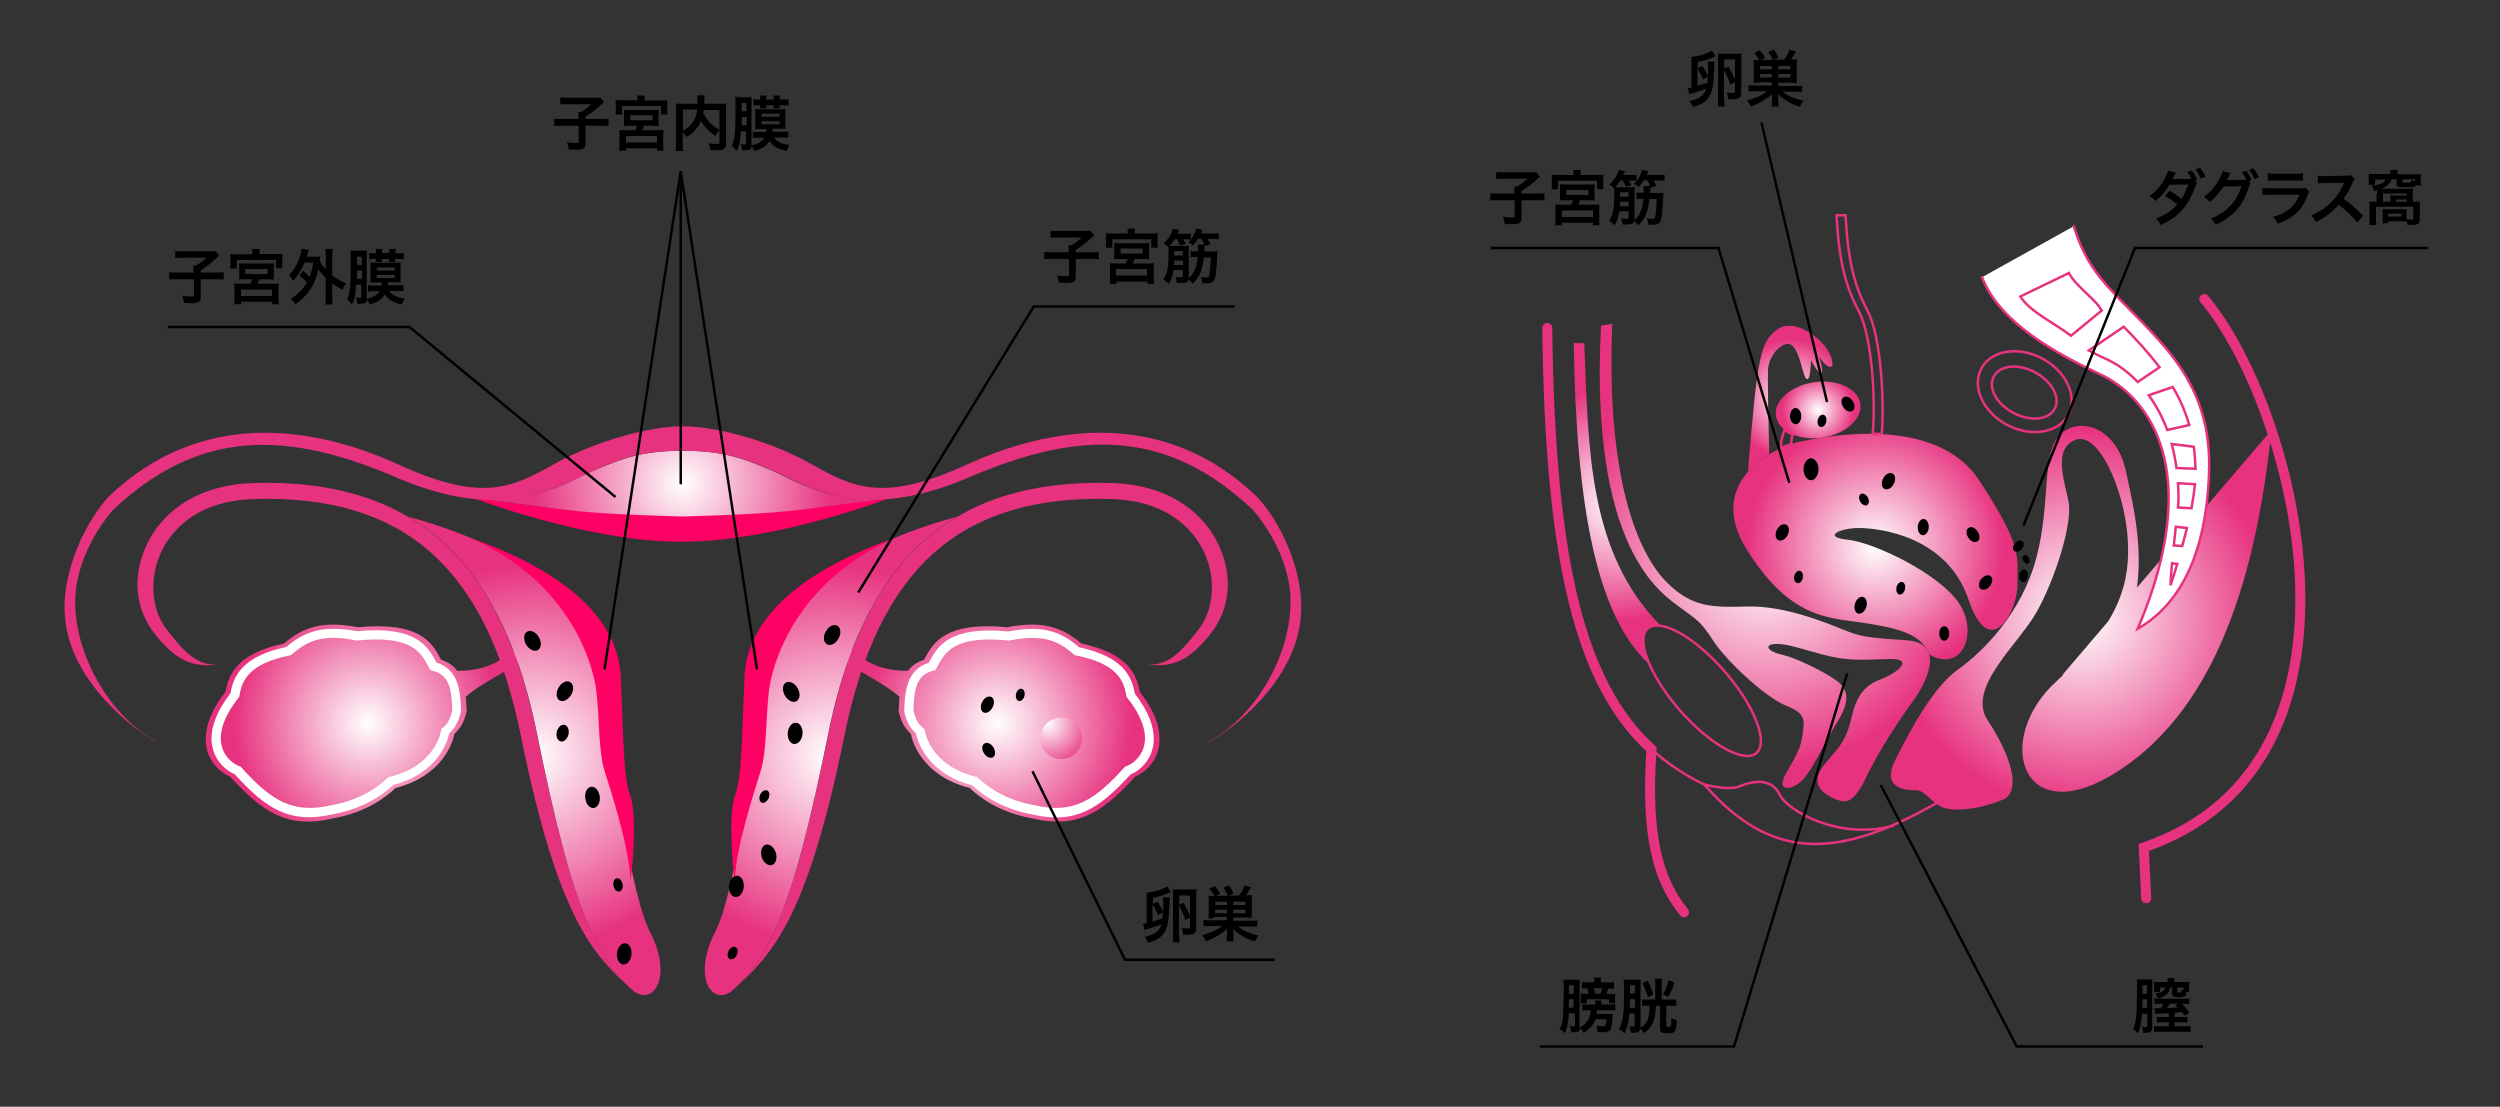 <?xml version="1.0" encoding="utf-8"?>
<!-- Generator: Adobe Illustrator 28.2.0, SVG Export Plug-In . SVG Version: 6.00 Build 0)  -->
<svg version="1.1" id="レイヤー_1" xmlns="http://www.w3.org/2000/svg" xmlns:xlink="http://www.w3.org/1999/xlink" x="0px"
	 y="0px" viewBox="0 0 1000 442.7" style="enable-background:new 0 0 1000 442.7;" xml:space="preserve">
<rect x="0" y="0" width="1000" height="442.7" fill="#333333" stroke="none"/>
<style type="text/css">
	.st0{fill:#002D2D;}
	.st1{fill:none;stroke:#E7327F;stroke-width:4;stroke-linecap:round;}
	.st2{fill:none;stroke:#E7327F;stroke-linecap:round;}
	.st3{fill:url(#SVGID_1_);}
	.st4{fill:#FFFFFF;stroke:#E7327F;stroke-linecap:round;}
	.st5{fill:url(#SVGID_00000172421444313523903800000001134572118912815293_);}
	.st6{fill:url(#SVGID_00000053531968089244203380000004187656424541064366_);}
	.st7{fill:url(#SVGID_00000008860589329108202440000003358329465401111217_);}
	.st8{fill:url(#SVGID_00000051344150444516532260000017488380439759645352_);}
	.st9{fill:url(#SVGID_00000001660244912675910900000002735600705800692884_);}
	.st10{fill:none;stroke:#000000;}
	.st11{fill:#FF0064;}
	.st12{fill:url(#SVGID_00000080180551502388362160000012192135429957948832_);}
	.st13{fill:#FFFFFF;}
	.st14{fill:url(#SVGID_00000111871848552143975880000005939259901644110756_);}
	.st15{fill:url(#SVGID_00000013883373069926342370000003219999163242395538_);}
	.st16{fill:#E7327F;}
	.st17{fill:url(#SVGID_00000062891072003920660370000009748742759544393117_);}
	.st18{fill:url(#SVGID_00000113344959128637320430000004110578245688264346_);}
	.st19{fill:url(#SVGID_00000013183726285152585690000011222361919996037294_);}
</style>
<g>
	<g>
		<path class="st0" d="M465-744.8c0-1.5-0.1-2-0.2-2.8h4c-0.1,0.8-0.2,1.4-0.2,2.8h7.2c0-1.4-0.1-2-0.2-2.8h4
			c-0.1,0.8-0.2,1.1-0.2,2.8h3.6c1.6,0,2.6,0,3.6-0.2v3.4c-1-0.1-2.1-0.2-3.6-0.2h-3.6v2.4h5.2c1.7,0,2.8-0.1,3.8-0.2v3.5
			c-1.2-0.1-2.3-0.2-3.9-0.2H474v2h6.9c2.2,0,2.8,0,4-0.1c-0.1,1.2-0.2,2.1-0.2,3.7v5.6c0,1.6,0,2.5,0.2,3.7
			c-1.3-0.1-1.9-0.1-3.9-0.1h-3.3c3.4,1.9,5.8,2.7,11,3.3c-0.9,1.2-1.4,2.1-2.1,3.3c-4.9-1-7.7-2.1-11.9-4.6l2.2-2.1h-9.5l2.5,2.1
			c-4.1,2.5-6.2,3.3-11.9,4.5c-0.6-1.4-1-2-2-3.3c3.8-0.6,6-1.1,8.4-2.1c0.9-0.4,1.4-0.6,2.5-1.3h-3c-2.1,0-2.7,0-3.9,0.1
			c0.1-1.3,0.2-2.3,0.2-3.9v-5.4c0-1.5-0.1-2.5-0.2-3.7c1.2,0.1,1.8,0.1,3.8,0.1h6.5v-2h-10c-1.6,0-2.8,0.1-3.9,0.2v-3.5
			c1,0.1,2.2,0.2,3.8,0.2h4.7v-2.4h-3.1c-1.6,0-2.6,0.1-3.6,0.2v-3.4c1,0.1,2,0.2,3.6,0.2H465z M463.8-731.5v2.1h6.5v-2.1H463.8z
			 M463.8-726.6v2.2h6.5v-2.2H463.8z M475.8-739.3v-2.4h-7.2v2.4H475.8z M481-729.3v-2.1h-7v2.1H481z M481-724.4v-2.2h-7v2.2H481z"
			/>
		<path class="st0" d="M498.6-719.3c0,1.8,0,3,0.2,4.1h-4.1c0.1-1.3,0.2-2.3,0.2-4.1v-9.7c0-1.9,0-2.4,0.1-4
			c-0.9,1.6-1.6,2.5-2.7,3.7c-0.5-1.7-0.9-2.9-1.5-4.2c3.9-4.2,6.3-9,7.4-14.3l3.9,1.1c-1.3,3.6-2.1,5.7-3.3,8.2v13.7
			c3.8-2.9,7.2-7.6,9.2-12.7h-3.7c-1.2,0-2.6,0.1-3.7,0.2v-3.9c1.1,0.1,2.5,0.2,3.8,0.2h5.1v-3.2c0-1.2-0.1-2.2-0.2-3.3h4.2
			c-0.1,1.1-0.2,2.1-0.2,3.3v3.2h6.5c1.5,0,2.9-0.1,4-0.2v4c-1.2-0.1-2.6-0.2-3.9-0.2h-5.1c1.2,2.7,2.1,4.3,4.1,7
			c1.4,2,3.3,3.9,6,5.8c-0.9,1.1-1.5,1.9-2.4,3.6c-1.9-1.7-2.7-2.6-3.9-4.1v3.3c-0.7-0.1-1.5-0.1-2.6-0.1H513v2.8
			c0,1.4,0.1,2.6,0.2,3.8h-4.2c0.2-1.3,0.2-2.5,0.2-3.8v-2.8h-2.5c-1,0-1.8,0-2.5,0.1v-3.3c-1.4,1.7-1.9,2.3-3.7,3.8
			c-0.8-1.3-1.2-1.9-2.1-2.9V-719.3z M509.3-729.6c0-1.8,0-2.6,0.1-4.2c-1.6,3.8-2.6,5.7-4.7,8.4c0.7,0.1,1.3,0.1,2.3,0.1h2.3
			V-729.6z M515.5-725.3c1,0,1.5,0,2.3-0.1c-2-2.6-3.5-5-5-8.5c0.1,2,0.1,2.8,0.1,4.2v4.4H515.5z"/>
		<path class="st0" d="M536.6-733.6c-0.1,0.4-0.1,0.5-0.3,1.1c-1.2,5.4-3.1,9.8-5.9,13.6c-1.7-1.2-2.3-1.5-4.1-2.2
			c2.3-2.8,3.6-5.2,4.9-9.2c0.6-1.9,0.9-2.9,1-4.3L536.6-733.6z M540.2-743c0-1.8,0-2.6-0.2-3.6h4.7c-0.1,1-0.1,1.5-0.1,3.7v1.9h8
			c2.4,0,3.2,0,4.5-0.2v4.3c-1.2-0.1-2.1-0.2-4.4-0.2h-8.1v17c0,1.8,0,2.8,0.2,3.9H540c0.2-1.1,0.2-2.1,0.2-4v-16.9h-7.8
			c-2.3,0-3.2,0-4.4,0.2v-4.3c1.3,0.2,2.1,0.2,4.5,0.2h7.7V-743z M552.2-734.7c0.2,1.2,0.5,2.1,1.2,3.9c1.6,4.2,2.9,6.7,5,9.4
			c-1.8,0.9-2.4,1.3-4,2.5c-2.7-4.2-4.1-7.5-5.7-13.1c-0.3-1-0.3-1.1-0.6-1.6L552.2-734.7z"/>
		<path class="st0" d="M572.9-745.3c-0.1,1-0.1,1-0.3,7.8c-0.2,6.8-1,10.8-2.8,14.4c-1.2,2.4-2.5,4.2-4.8,6.5
			c-1.4-1.8-1.9-2.3-3.5-3.4c1.7-1.4,2.6-2.3,3.6-4c2.5-4,3.3-8.5,3.3-18.3c0-1.9,0-2.2-0.1-3.2L572.9-745.3z M582.1-745.7
			c-0.2,1-0.2,1.6-0.2,3.3l-0.2,19.9c2.5-1.2,3.9-2.2,5.4-4c1.6-1.9,2.6-3.8,3.4-6.4c1.2,1.6,1.7,2,3.3,3.3
			c-1.4,3.5-3.3,6.1-5.6,8.2c-2,1.7-3.8,2.8-7.5,4.2c-0.8,0.3-1,0.4-1.5,0.6L577-719c0.2-1,0.3-1.8,0.3-3.7l0.2-19.7v-1
			c0-0.9,0-1.6-0.1-2.3L582.1-745.7z"/>
		<path class="st0" d="M602.1-730.7c-2.3,0-3.2,0-4.4,0.2v-4.2c1.3,0.2,2.1,0.2,4.5,0.2h6.3v-6.1h-4.3c-2.5,0-3.3,0-4.4,0.2v-4.2
			c1.3,0.2,2,0.2,4.5,0.2h16c2.5,0,3.3,0,4.6-0.2v4.2c-1.2-0.1-1.9-0.2-4.5-0.2h-7.5v6.1h9.7c2.4,0,3.2,0,4.5-0.2v4.2
			c-1.2-0.1-2.1-0.2-4.4-0.2h-9.8v5.6c0,2.1,0.2,2.6,0.9,3c0.7,0.3,1.8,0.5,3.6,0.5c1.3,0,3.4-0.1,5.2-0.3c1.3-0.1,2-0.2,3.3-0.6
			l0.1,4.4c-0.2,0-0.5,0-0.6,0c-0.3,0-0.3,0-2.8,0.2c-1.5,0.1-3.9,0.2-5.6,0.2c-6.8,0-8.4-1.2-8.4-6.1v-6.9H602.1z"/>
		<path class="st0" d="M634.1-722.4c3-0.2,7.2-1.2,10.4-2.6c4.4-1.9,7.6-4.6,10.4-8.6c1.5-2.2,2.5-4.2,3.6-7
			c1.4,1.6,1.9,2.2,3.7,3.4c-3,6.4-6.3,10.5-11.1,13.7c-3.6,2.4-7.9,4.1-13.3,5.3c-1.4,0.3-1.5,0.3-2.3,0.6L634.1-722.4z
			 M637.1-744.1c4.2,2.6,6.3,4.2,9,6.8l-3,3.8c-2.8-3-5.7-5.3-8.9-7.1L637.1-744.1z"/>
		<path class="st0" d="M466.5-675.1c-2-2.8-2.8-4.3-3.8-6.9c-1.3-3.2-1.9-6.3-1.9-9.7c0-3.3,0.6-6.2,1.8-9.3c1-2.6,1.9-4.1,3.8-6.9
			h4.9c-2.5,3.1-3.5,4.7-4.4,7c-1.2,2.9-1.8,5.8-1.8,9.3c0,3.5,0.6,6.7,1.9,9.6c1,2.3,2,3.9,4.4,7H466.5z"/>
		<path class="st0" d="M496.8-703.6c1.1,0,1.5,0,2.1-0.1c0-2.3,1.8-4.1,4-4.1s4.1,1.8,4.1,4c0,2.2-1.8,4.1-4.1,4.1
			c-0.2,0-0.4,0-0.7-0.1c-2.8,11.4-9,18.6-20.1,23.2c-0.9-1.8-1.5-2.6-3.1-4.2c9.7-3,16-9.5,18.3-18.8h-16.7c-2.6,0-3.3,0-4.4,0.2
			v-4.5c1.3,0.2,2.1,0.2,4.5,0.2H496.8z M500.6-703.7c0,1.3,1,2.3,2.3,2.3c1.3,0,2.3-1.1,2.3-2.3s-1-2.3-2.3-2.3
			C501.6-706,500.6-705,500.6-703.7z"/>
		<path class="st0" d="M516.6-680.2v2.5h-4.5c0.1-0.8,0.1-1.7,0.1-3v-20.1c0-1.3,0-2-0.1-2.9c0.8,0.1,1.6,0.1,3,0.1h19.9
			c1.5,0,2.1,0,2.9-0.1c-0.1,0.9-0.1,1.6-0.1,2.9v20c0,1.3,0,2.2,0.1,3h-4.5v-2.4H516.6z M533.4-699.7h-16.8v15.5h16.8V-699.7z"/>
		<path class="st0" d="M566-695.9l0,0.5c-0.6,9.7-4.5,15.3-13.6,19.4c-0.8-1.7-1.5-2.6-2.9-3.9c4.9-1.6,8.8-4.8,10.4-8.5
			c0.9-1.9,1.5-4.5,1.7-7.9h-8.4c-1.9,3.1-3.5,5-5.8,7.1c-1.2-1.4-2-1.9-3.6-2.8c2.9-2.3,5.6-5.8,7.4-9.6c1.1-2.3,1.5-3.6,1.8-5
			l4.6,1.1c-0.1,0.2-0.2,0.5-0.3,0.5c-0.1,0.3-0.1,0.4-1,2.5c-0.3,0.7-0.7,1.5-1,2.3c0.3,0,0.7,0,1.1,0c0.2,0,5,0,14.2,0
			c2.5,0,3,0,4.4-0.2v4.3c-0.6-0.1-1-0.1-1.1-0.1c-0.7,0-1.8,0-3.3,0H566L566-695.9z M569.6-707.1c1.4,1.8,2.2,3.2,3.1,5.5l-2.6,1
			c-0.9-2.3-1.8-3.8-3.1-5.6L569.6-707.1z M574.6-702.3c-0.8-2.1-1.8-3.9-3-5.4l2.5-1c1.4,1.9,2.3,3.3,3.1,5.3L574.6-702.3z"/>
		<path class="st0" d="M606.7-677c-2.9-3.6-6.9-7.5-10.7-10.4c-4,4.4-8,7.5-13.3,10.1c-1-1.8-1.4-2.4-2.8-3.9c2.7-1,4.4-2,7-3.8
			c5.3-3.7,9.5-8.8,11.8-14.2l0.4-0.9c-0.6,0-0.6,0-11.6,0.2c-1.7,0-2.6,0.1-3.8,0.3l-0.1-4.5c1,0.2,1.6,0.2,3.1,0.2
			c0.1,0,0.4,0,0.8,0l12.3-0.2c2,0,2.2-0.1,3.1-0.4l2.3,2.4c-0.5,0.5-0.7,1-1.1,1.9c-1.6,3.7-3.3,6.8-5.5,9.7
			c2.2,1.5,4.1,2.9,6.5,5.1c0.9,0.8,0.9,0.8,5.1,4.9L606.7-677z"/>
		<path class="st0" d="M632.7-692.5c-0.2,4-0.9,6.9-2.5,9.4c-1.9,3.1-4.4,5-9.1,6.9c-0.9-1.8-1.3-2.4-2.8-3.9
			c4.2-1.3,6.8-3.2,8.3-5.8c0.9-1.6,1.4-3.9,1.5-6.6h-8.5c-2.4,0-3.2,0-4.4,0.2v-4.2c1.3,0.2,2.1,0.2,4.5,0.2h20.5
			c2.4,0,3.2,0,4.5-0.2v4.2c-1.3-0.1-2.1-0.2-4.4-0.2H632.7z M618.7-705.3c1.3,0.2,2,0.2,4.5,0.2h13.4c2.5,0,3.2,0,4.5-0.2v4.3
			c-1.2-0.1-2-0.2-4.4-0.2h-13.6c-2.5,0-3.3,0-4.4,0.2V-705.3z"/>
		<path class="st0" d="M656.6-680.2v2.5h-4.5c0.1-0.8,0.1-1.7,0.1-3v-20.1c0-1.3,0-2-0.1-2.9c0.8,0.1,1.6,0.1,3,0.1h19.9
			c1.5,0,2.1,0,2.9-0.1c-0.1,0.9-0.1,1.6-0.1,2.9v20c0,1.3,0,2.2,0.1,3h-4.5v-2.4H656.6z M673.4-699.7h-16.8v15.5h16.8V-699.7z"/>
		<path class="st0" d="M686.6-682.4c3-0.2,7.2-1.2,10.4-2.6c4.4-1.9,7.6-4.6,10.4-8.6c1.5-2.2,2.5-4.2,3.6-7
			c1.4,1.6,1.9,2.2,3.7,3.4c-3,6.4-6.3,10.5-11.1,13.7c-3.6,2.4-7.9,4.1-13.3,5.3c-1.4,0.3-1.5,0.3-2.3,0.6L686.6-682.4z
			 M689.6-704.1c4.2,2.6,6.3,4.2,9,6.8l-3,3.8c-2.8-3-5.7-5.3-8.9-7.1L689.6-704.1z"/>
		<path class="st0" d="M718.5-675.1c2.5-3.1,3.5-4.7,4.4-7c1.3-2.9,1.9-6,1.9-9.6c0-3.5-0.6-6.4-1.8-9.3c-1-2.3-2-3.9-4.5-7h4.9
			c2,2.8,2.8,4.3,3.8,6.9c1.2,3.2,1.8,6,1.8,9.3c0,3.4-0.6,6.4-1.8,9.7c-1,2.6-1.9,4.1-3.8,6.9H718.5z"/>
	</g>
</g>
<path class="st1" d="M881.7,119.6c35.8,42.5,74.4,185.6-24.2,219.4l1,20.3"/>
<path class="st2" d="M660.6,299.7c6.3,5.7,13.3,10.4,21.1,14.1c26.6,30.4,52.7,30.4,93.3,7.2"/>
<path class="st2" d="M681.7,313.8c2.9,0.7,10.5,2.4,14.5,0.6c4-1.8,12.3-3.6,15.6,3.3c3.3,6.9,24.1,18.4,45.5,12.6"/>
<path class="st1" d="M618.9,131.2C620,226,632.5,274,660.6,299.7c-2.2,32.6,1.8,51.5,13,65.2"/>
<radialGradient id="SVGID_1_" cx="832.416" cy="247.198" r="76.458" gradientUnits="userSpaceOnUse">
	<stop  offset="0" style="stop-color:#FFFFFF"/>
	<stop  offset="1" style="stop-color:#E7327F"/>
</radialGradient>
<path class="st3" d="M908.6,172c-5.8,55.8-21,109.8-60.5,135.9c-39.5,26.1-51.1-12-25.7-35.2c25.4-23.2,30.1-39.5,28.6-58.4
	c-1.5-18.8-11.6-41.7-20.7-38.4c-9.1,3.3-4.7,15.9-2.9,24.6c1.8,8.7-5.4,31.2-12.7,44.2c-7.2,13-28.3,30.4-19.6,43.5
	c8.7,13,13.4,27.1,6.9,31.3c-9.7,4.3-20.8,5.3-25.1,3.4c-4.4-1.9-6.8-6.8-10.6-6.8s-14-0.5-8.2-12.1c5.8-11.6,15-29,25.1-36.2
	c10.1-7.2,25.6-22.7,31.4-44.9c5.8-22.2,1.9-41.1,9.2-48.8c7.2-7.7,22.7-3.9,26.6,14.5c3.9,18.4,12.1,48.8-7.3,76.8
	c-19.3,28-17.9,4.3-17.9,4.3"/>
<path class="st4" d="M792.8,110.9c7.2,18.4,29.5,30.4,47.8,39.1c18.4,8.7,41.6,37.7,14.5,101.5c13.5-7.7,27.1-24.6,28.5-61.9
	c1.5-37.2-19.7-52.8-38.2-72.5c-7.3-7.7-12.1-14.5-15.9-26.6"/>
<path class="st2" d="M839.7,122.7c-2.8-3.9-10-9-12.1-13.5l-19.5,9.4c4.2,6.4,14,10.8,20.3,15.7l12.3-10.1L839.7,122.7z"/>
<path class="st2" d="M849.5,130.7l-14,9.5c2.7,1.4,5.3,2.7,8,3.9c2.4,1.1,6.9,3.8,11.6,8.7l8.7-5.9
	C859.5,141.2,854.6,135.9,849.5,130.7z"/>
<path class="st2" d="M868.2,234.1c0.7-2.1,1.7-5.1,2.7-8.5l-2.1-0.3C868.5,228.6,868.3,231.7,868.2,234.1z"/>
<path class="st2" d="M869.5,218.2l3.4,0.2c0.6-2.4,1.3-4.8,1.9-7.2l-4.5-0.5C870.1,213.1,869.8,215.6,869.5,218.2z"/>
<path class="st2" d="M878,193.7l-6.8-0.4c0.1,1.9,0.2,3.8,0.2,5.7c0,0.9-0.1,2.3-0.2,4l5.4,0.3C877.2,199.9,877.7,196.6,878,193.7z"
	/>
<path class="st2" d="M877.5,178.7l-8.8-1.1c0.8,3,1.4,6.2,1.9,9.6l7.6,0.3C878.1,184.4,877.9,181.5,877.5,178.7z"/>
<path class="st2" d="M869.1,154.8l-9.6,3.3c2.7,3.7,5.3,8.3,7.4,13.9l8.8-2C874.1,164.5,871.9,159.5,869.1,154.8z"/>
<radialGradient id="SVGID_00000119107316465433374090000004201448408032647857_" cx="750.211" cy="218.636" r="51.327" gradientUnits="userSpaceOnUse">
	<stop  offset="0" style="stop-color:#FFFFFF"/>
	<stop  offset="1" style="stop-color:#E7327F"/>
</radialGradient>
<path style="fill:url(#SVGID_00000119107316465433374090000004201448408032647857_);" d="M771.9,261.9c-3.3-8-11.6-10.5-26.1-12.7
	c-14.5-2.2-29.7-1.5-47.1-29.4c-17.4-27.9,12.3-41.3,21-43.1c8.7-1.8,54.4-11.6,72.1,15.6c17.8,27.2,14.9,30.4,15.2,41
	c0.4,10.5-10.9,32.3-19.6,6.5c-8.7-25.7-36.2-28.6-43.9-28.6c-7.6,0-14.9,3.6-4.3,4.7c10.5,1.1,37,13.8,44.6,25.7
	C791.5,253.6,784.6,269.1,771.9,261.9z"/>
<radialGradient id="SVGID_00000102541345016094456620000000922517514435645614_" cx="705.869" cy="225.072" r="82.074" gradientUnits="userSpaceOnUse">
	<stop  offset="0" style="stop-color:#FFFFFF"/>
	<stop  offset="1" style="stop-color:#E7327F"/>
</radialGradient>
<path style="fill:url(#SVGID_00000102541345016094456620000000922517514435645614_);" d="M640.4,130.3
	c-4.7,89.5,24.4,107.2,31.4,112.5c7,5.3,8.2,5.3,13.5,13.5c5.3,8.2,21,22.7,29,25.9c8,3.1,7.5,5.8,6.8,11.1
	c-0.7,5.3-1.7,7.5-6.5,15.7c-4.8,8.2,2.4,7.2,6.5,2.9c4.1-4.3,8.2-14,14.3-23.9c6-9.9,2.2-13.8-1.7-16.4c-3.9-2.7-14.5-8.2-20.8-9.7
	c-6.3-1.4-7.2-4.1-2.9-4.3c4.4-0.2,8,1.2,18.6,4.1c10.6,2.9,16.4,2.2,27.1,1.9c10.6-0.2,2.9,5.8-3.6,8.2c-6.5,2.4-9.7,6.8-11.8,16.4
	c-2.2,9.7-7,12.8-11.4,18.8c-4.4,6-0.7,10.1,5.1,12.6c5.8,2.4,7.5-0.2,11.1-5.8c5.9-13.2,16.4-28.4,20.4-33.8
	c4-5.4,13.8-22.8-2.9-23.9c-16.7-1.1-18.5-1.5-25.7-4.4c-7.2-2.9-23.2-9.4-37.7-9.1c-14.5,0.4-22.5,0.4-32.6-9.8
	c-10.1-10.1-24.3-38.1-21.7-103.3"/>
<path class="st2" d="M702.6,301.2c4.9-4.3-0.8-18.9-12.8-32.7c-12-13.8-25.7-21.4-30.7-17.1c-4.9,4.3,0.8,18.9,12.8,32.7
	C683.9,297.8,697.7,305.5,702.6,301.2z"/>
<radialGradient id="SVGID_00000141437716330449323950000002483030327886244758_" cx="647" cy="201.545" r="47.142" gradientUnits="userSpaceOnUse">
	<stop  offset="0" style="stop-color:#FFFFFF"/>
	<stop  offset="1" style="stop-color:#E7327F"/>
</radialGradient>
<path style="fill:url(#SVGID_00000141437716330449323950000002483030327886244758_);" d="M629.5,137.2c1,65.7,9.1,109.3,30.4,128.7
	c-3-6.7-3.5-12.1-0.8-14.5c1.3-1.1,3.1-1.4,5.3-1c-29.2-29.3-29-71-30.7-113.1"/>
<path class="st2" d="M821.9,163.5c2.4-4.5-1.2-11-7.9-14.6c-6.7-3.6-14.1-2.8-16.5,1.7c-2.4,4.5,1.1,11,7.9,14.6
	C812.1,168.7,819.5,168,821.9,163.5z"/>
<path class="st2" d="M827.3,165.9c3.9-7.3-0.8-17.4-10.4-22.5c-9.6-5.1-20.6-3.3-24.4,4.1c-3.9,7.3,0.8,17.4,10.4,22.5
	C812.5,175,823.4,173.2,827.3,165.9z"/>
<path class="st2" d="M747.3,124.9c-5.1-9.8-8-18.8-9.1-38.8h-3.6c1.1,19.9,4,29,9.1,38.8c4.8,9.2,6.7,33.7,5.4,48.6
	c1.2,0,2.4,0.1,3.6,0.1C753.9,158.7,752,134.1,747.3,124.9z"/>
<radialGradient id="SVGID_00000159465511872056843660000006503878858543279524_" cx="727.256" cy="163.978" r="14.403" gradientUnits="userSpaceOnUse">
	<stop  offset="0" style="stop-color:#FFFFFF"/>
	<stop  offset="1" style="stop-color:#E7327F"/>
</radialGradient>
<path style="fill:url(#SVGID_00000159465511872056843660000006503878858543279524_);" d="M744.1,161.5c-0.9-6.1-9.2-10-18.5-8.6
	c-9.3,1.4-16.1,7.4-15.2,13.5c0.9,6.1,9.2,10,18.5,8.6C738.2,173.7,745,167.6,744.1,161.5z"/>
<path class="st2" d="M714,172.1c-0.2,0.1-0.3,0.1-0.3,0.1c-0.7,2.2-1.5,4.4-1.2,7c1.4-0.6,2.7-1.2,3.9-1.6c0.1-1.3,0.3-2.6,0.7-3.8
	C716,173.3,714.9,172.7,714,172.1z"/>
<radialGradient id="SVGID_00000150781138112961554670000010363994270425988278_" cx="716.12" cy="159.429" r="23.836" gradientUnits="userSpaceOnUse">
	<stop  offset="0" style="stop-color:#FFFFFF"/>
	<stop  offset="1" style="stop-color:#E7327F"/>
</radialGradient>
<path style="fill:url(#SVGID_00000150781138112961554670000010363994270425988278_);" d="M732.4,142.7c-2.2-6.5-14.1-15.9-21.2-11.1
	c-7.1,4.9-8.2,10.3-12,56.9l0.1,0.1c2.5-2.8,5.5-5.1,8.4-6.9c-0.3-10.8-0.7-30-0.5-33.5c0.2-4.9,3.4-9.2,6.9-10.5
	c3.4-1.3,5.4,4.2,6.9,10c1.5,5.8,3.1,5.8,3.4-3.6c3.1,5.8,6.2,8.9,3.3-1.6C730.1,147,734.6,149.2,732.4,142.7z"/>
<path d="M727.4,187.7c0-2.4-1.4-4.4-3-4.4s-3,2-3,4.4c0,2.4,1.4,4.4,3,4.4S727.4,190.1,727.4,187.7z"/>
<path d="M779.7,253.4c0-1.6-0.9-2.9-2-2.9s-2,1.3-2,2.9c0,1.6,0.9,2.9,2,2.9S779.7,255,779.7,253.4z"/>
<path d="M791.1,212.7c-0.9-1.5-2.5-2.3-3.6-1.6c-1.1,0.6-1.2,2.4-0.2,3.9c0.9,1.5,2.5,2.2,3.6,1.6C792,216,792.1,214.3,791.1,212.7z
	"/>
<path d="M741.1,160.5c-0.9-1.5-2.5-2.3-3.6-1.6c-1.1,0.6-1.2,2.4-0.2,3.9c0.9,1.5,2.5,2.2,3.6,1.6
	C742,163.8,742.1,162.1,741.1,160.5z"/>
<path d="M720.5,166.4c0-1.8-1.1-3.2-2.3-3.2c-1.2,0-2.2,1.5-2.2,3.3c0,1.8,1.1,3.2,2.3,3.2C719.6,169.7,720.5,168.2,720.5,166.4z"/>
<path d="M747.1,198.9c-0.7-1.2-2-1.8-2.8-1.3c-0.8,0.5-0.9,1.9-0.2,3.1c0.7,1.2,2,1.8,2.8,1.3C747.7,201.5,747.8,200.1,747.1,198.9z
	"/>
<path d="M811.5,223.1c-0.5-0.9-1.4-1.3-2-0.9c-0.6,0.4-0.7,1.4-0.1,2.2c0.5,0.9,1.4,1.3,2,0.9C812,224.9,812,223.9,811.5,223.1z"/>
<path d="M762,235.7c0.3-1.4-0.2-2.7-1.1-2.9c-0.9-0.2-2,0.7-2.3,2.1c-0.3,1.4,0.2,2.7,1.1,2.9C760.7,238,761.7,237,762,235.7z"/>
<path d="M721.1,231.2c0.3-1.4-0.3-2.7-1.2-2.9c-0.9-0.2-1.9,0.8-2.2,2.1c-0.3,1.4,0.3,2.7,1.2,2.8
	C719.8,233.5,720.8,232.5,721.1,231.2z"/>
<path d="M730.5,168.7c0.3-1.4-0.3-2.7-1.2-2.8c-0.9-0.2-1.9,0.8-2.2,2.1c-0.3,1.4,0.3,2.7,1.2,2.8
	C729.2,171,730.2,170.1,730.5,168.7z"/>
<path d="M811.1,230.7c0.3-1.4-0.3-2.7-1.2-2.9c-0.9-0.2-1.9,0.8-2.2,2.1c-0.3,1.4,0.3,2.7,1.2,2.8
	C809.9,233.1,810.9,232.1,811.1,230.7z"/>
<path d="M808.6,219.7c1-1,1.2-2.4,0.5-3.1c-0.7-0.7-2.1-0.4-3,0.6c-1,1-1.2,2.4-0.5,3.1C806.3,221,807.7,220.7,808.6,219.7z"/>
<path d="M771.5,211c0.1-1.8-0.8-3.3-2-3.4c-1.2-0.1-2.3,1.3-2.4,3.1c-0.1,1.8,0.8,3.3,2,3.4C770.3,214.1,771.4,212.8,771.5,211z"/>
<path d="M796,234.4c1.1-1.4,1.2-3.2,0.3-3.9c-1-0.8-2.7-0.3-3.8,1.1c-1.1,1.4-1.2,3.2-0.3,3.9C793.2,236.3,794.9,235.8,796,234.4z"
	/>
<path d="M757.5,193.6c0.9-1.7,0.7-3.6-0.5-4.2c-1.2-0.6-2.8,0.2-3.7,1.9c-0.9,1.7-0.7,3.6,0.4,4.2
	C754.9,196.2,756.6,195.3,757.5,193.6z"/>
<path d="M715,214.1c0.9-1.7,0.7-3.6-0.5-4.2c-1.2-0.6-2.8,0.2-3.7,1.9c-0.9,1.7-0.7,3.6,0.4,4.2C712.4,216.7,714.1,215.8,715,214.1z
	"/>
<path d="M746.5,242.8c0.6-1.8,0-3.6-1.2-4c-1.3-0.4-2.7,0.8-3.3,2.6c-0.6,1.8,0,3.6,1.2,4C744.5,245.8,745.9,244.6,746.5,242.8z"/>
<line class="st10" x1="704.6" y1="49" x2="730.8" y2="160.8"/>
<g>
	<g>
		<path d="M878.8,73.1c-0.3,0.4-0.4,0.6-0.7,1.6c-2.9,7.8-6.6,12-13.8,15.3c-0.7-1.2-1.2-1.8-2-2.5c3.6-1.4,6.7-3.5,8.6-5.7
			c-1.5-1.3-3.4-2.6-4.9-3.4l1.8-2.1c1.9,1.1,3.1,1.9,4.8,3.2c1-1.5,2-3.6,2.7-5.7l-7.5,0.1c-1.3,2.3-3.4,4.7-5.6,6.5
			c-0.7-0.9-1.2-1.2-2.4-1.9c2.4-1.8,4.6-4.2,6-6.9c0.8-1.5,1.2-2.4,1.4-3.3l3.1,0.7c-0.3,0.5-0.3,0.5-0.7,1.4
			c-0.4,0.8-0.5,0.9-0.6,1.2c0.2,0,0.3,0,0.7,0h0.6l5,0c0.5,0,1.1,0,1.3-0.1c-0.6-1.1-1-1.8-1.7-2.7l1.8-0.6c1,1.2,1.6,2.2,2.2,3.7
			L878,72L878.8,73.1z M880.3,71.4c-0.6-1.3-1.3-2.5-2.1-3.7l1.8-0.6c1,1.2,1.6,2.1,2.2,3.6L880.3,71.4z"/>
		<path d="M900.2,73.3c-0.2,0.3-0.3,0.6-0.6,1.4c-1.4,4.3-2.6,6.4-4.8,9.1c-2.1,2.4-5.1,4.6-8.5,6.1c-0.6-1.1-1.1-1.7-2-2.5
			c6.3-2.4,10.3-6.7,12.3-12.9l-7.2,0.1c-1.3,2.2-3.6,4.7-5.6,6.2c-0.7-1-1.1-1.3-2.3-2.1c2.6-1.7,4.5-3.9,6.2-7
			c0.7-1.3,1.2-2.4,1.2-3.2l3.3,0.7c-0.2,0.2-0.2,0.3-0.4,0.7c-0.2,0.4-0.4,0.9-0.6,1.4c-0.1,0.2-0.1,0.2-0.2,0.3l-0.2,0.4
			c0.3,0,0.7,0,1.2,0l5.3-0.1c0.6,0,1.1,0,1.2,0c-0.6-1.2-1-2-1.8-3l1.8-0.6c0.9,1.2,1.5,2.2,2.1,3.8l-1,0.4L900.2,73.3z
			 M901.8,71.6c-0.6-1.4-1.3-2.6-2.1-3.7l1.7-0.6c1,1.3,1.5,2.2,2.1,3.6L901.8,71.6z"/>
		<path d="M923.7,76.6c-0.2,0.4-0.4,0.8-0.7,1.5c-1.2,3.5-3.1,6.2-5.6,8.1c-1.7,1.3-3.3,2.1-6.3,3.3c-0.5-1.2-0.8-1.6-1.9-2.8
			c2.9-0.7,4.8-1.6,6.7-3.2c1.8-1.5,2.8-3,3.9-5.6h-11.7c-1.6,0-2.2,0-3.1,0.1v-2.9c0.9,0.1,1.4,0.2,3.1,0.2h11.4c1.5,0,2,0,2.7-0.2
			L923.7,76.6z M907.2,69.3c0.8,0.1,1.3,0.2,2.8,0.2h8.4c1.5,0,2,0,2.8-0.2v3c-0.7-0.1-1.2-0.1-2.8-0.1h-8.5c-1.6,0-2,0-2.8,0.1
			V69.3z"/>
		<path d="M942.9,89c-2-2.4-4.8-5.1-7.4-7.1c-2.7,3-5.5,5.1-9.1,6.9c-0.7-1.2-1-1.6-1.9-2.7c1.8-0.7,3-1.4,4.8-2.6
			c3.6-2.5,6.5-6,8.1-9.8l0.3-0.6c-0.4,0-0.4,0-7.9,0.1c-1.2,0-1.8,0.1-2.6,0.2l-0.1-3.1c0.7,0.1,1.1,0.1,2.1,0.1c0.1,0,0.3,0,0.6,0
			l8.4-0.1c1.3,0,1.5,0,2.1-0.3l1.6,1.6c-0.3,0.4-0.5,0.7-0.8,1.3c-1.1,2.6-2.3,4.7-3.7,6.6c1.5,1,2.8,2,4.4,3.5
			c0.6,0.5,0.6,0.5,3.5,3.3L942.9,89z"/>
		<path d="M950.8,77.6c0-0.6,0-1,0-1.5c-0.4,0.1-0.6,0.1-1.2,0.3c-0.2-0.9-0.4-1.1-1-2.1c2.1-0.2,3-0.5,4-0.9
			c0.8-0.4,1.3-0.9,1.7-1.6H950v2.1h-2.6c0.1-0.5,0.1-0.9,0.1-1.8v-1c0-0.7,0-1.1-0.1-1.6c0.8,0.1,1.3,0.1,2.6,0.1h6.2v-0.1
			c0-0.6,0-1.1-0.1-1.5h3c-0.1,0.4-0.1,0.9-0.1,1.5v0.2h6.8c1.4,0,1.8,0,2.6-0.1c-0.1,0.5-0.1,0.7-0.1,1.5v1.3c0,0.8,0,1.2,0.1,1.7
			h-2c-0.4,0.7-1,0.8-3.7,0.8c-3.7,0-4.1-0.1-4.1-1.5v-1.7h-1.9c-0.3,0.9-0.6,1.3-1.2,1.9c-0.7,0.8-1.7,1.4-2.9,1.9h10.5
			c0.9,0,1.6,0,2.1-0.1c-0.1,0.6-0.1,1.2-0.1,2.2v3.1h0.7c1.1,0,1.7,0,2.2-0.1c-0.1,0.6-0.1,1.1-0.1,2V88c0,0.7-0.2,1.2-0.6,1.5
			c-0.3,0.2-0.6,0.3-1.2,0.4c-0.5,0.1-1.2,0.1-1.6,0.1c-0.3,0-0.5,0-1.6-0.1c0-0.6-0.1-0.8-0.2-1.3c-0.5,0-1.2-0.1-1.9-0.1h-5.5v0.8
			h-2.3c0.1-0.4,0.1-0.9,0.1-1.6v-2.5c0-0.7,0-1.1-0.1-1.6c0.6,0,1.1,0.1,2,0.1h5.8c0.9,0,1.4,0,1.9-0.1c0,0.5-0.1,0.9-0.1,1.6v1.9
			c0,0.3,0,0.4,0,0.6c1,0.1,1.4,0.1,1.9,0.1c0.7,0,0.8-0.1,0.8-0.4v-4.7h-14.9v4.7c0,1.2,0,1.9,0.1,2.6h-2.8
			c0.1-0.8,0.1-1.5,0.1-2.6v-4.9c0-0.9,0-1.4-0.1-1.9c0.5,0,1.1,0.1,2,0.1h0.9V77.6z M956.2,80.7v-0.9c0-0.8,0-1.2-0.1-1.7
			c0.5,0,1,0.1,2,0.1h4.6v-0.8h-9.5v3.3H956.2z M960.6,86.6v-1.1h-5.3v1.1H960.6z M962.7,80.7v-0.9h-4.4v0.9H962.7z M966,71.7h-5v1
			c0,0.4,0.2,0.4,1.6,0.4c1.8,0,1.9-0.1,1.9-1.1c0.6,0.3,0.8,0.3,1.5,0.5V71.7z"/>
	</g>
</g>
<polyline class="st10" points="715.7,193.1 687.4,99.2 596.4,99.2 "/>
<polyline class="st10" points="809.4,210.2 854,99.2 971.4,99.2 "/>
<g>
	<g>
		<path d="M605.8,76.4c0-0.8,0-1.3-0.1-1.8h1.2c1.6-1,2.3-1.5,4.1-3.1h-9.6c-1.3,0-2.1,0-2.9,0.1v-2.8c0.8,0.1,1.6,0.1,2.9,0.1h10.9
			c1.2,0,1.6,0,2.1-0.1l1.6,1.8c-0.6,0.6-0.6,0.6-2.3,2.1c-1.2,1.1-3,2.5-5.1,3.7v1h5.9c1.6,0,2.4,0,3.3-0.1v2.9
			c-0.9-0.1-1.8-0.1-3.3-0.1h-5.9v7c0,2.1-0.8,2.6-4,2.6c-0.5,0-1,0-2.7-0.1c-0.2-1.4-0.3-1.8-0.7-2.9c1.4,0.2,2.3,0.3,3.5,0.3
			c1,0,1.2-0.1,1.2-0.6v-6.3h-6.5c-1.4,0-2.3,0-3.3,0.1v-2.9c0.9,0.1,1.8,0.1,3.3,0.1h6.4V76.4z"/>
		<path d="M629.4,69.5c0-0.6,0-1-0.1-1.5h3c-0.1,0.5-0.1,0.9-0.1,1.5V70h6.6c1.2,0,1.9,0,2.6-0.1c-0.1,0.5-0.1,1-0.1,1.8v2.2
			c0,0.7,0,1.3,0.1,1.8h-2.6v-3.4h-15.6v3.4h-2.6c0.1-0.6,0.1-1,0.1-1.8v-2.2c0-0.8,0-1.2-0.1-1.8c0.7,0.1,1.5,0.1,2.6,0.1h6.2V69.5
			z M626.4,80.1c-1.3,0-1.8,0-2.5,0.1c0.1-0.6,0.1-1,0.1-2.1v-2.6c0-0.8,0-1.3-0.1-1.8c0.5,0.1,1,0.1,1.8,0.1h10.5
			c0.7,0,1.2,0,1.7-0.1c0,0.4-0.1,0.9-0.1,1.9v2.5c0,1.3,0,1.6,0.1,2.1c-0.8,0-1.4-0.1-2.5-0.1h-3.4c-0.2,0.7-0.5,1.3-0.7,1.8h6.2
			c1.1,0,1.6,0,2.3-0.1c-0.1,0.7-0.1,1.3-0.1,2.3v3.6c0,0.9,0,1.5,0.1,2.4h-2.6v-1h-12.4v1h-2.7c0.1-0.8,0.1-1.6,0.1-2.4v-3.6
			c0-1.1,0-1.6-0.1-2.3c0.7,0.1,1.3,0.1,2.2,0.1h4.2c0.3-0.6,0.5-1.1,0.8-1.8H626.4z M624.8,86.8h12.4v-2.6h-12.4V86.8z M626.5,78
			h8.9v-2h-8.9V78z"/>
		<path d="M659.8,79.4c-0.1,1.5-0.5,3.6-0.9,5c-0.6,2-1.6,3.7-3.5,5.7c-0.5-0.6-1.1-1.2-1.7-1.7c-0.3,1.1-0.9,1.4-3.2,1.4
			c-0.5,0-0.8,0-1.5,0c-0.1-1.1-0.2-1.5-0.5-2.5c1.1,0.2,1.6,0.2,2.2,0.2c0.5,0,0.7-0.1,0.7-0.5v-2.5h-3.7c-0.4,2.6-0.7,3.7-1.9,5.6
			c-0.7-0.7-1.2-1.2-2.2-1.8c1.6-2.4,2.1-4.7,2.1-10.8c0-1,0-1.7-0.1-2.2c-0.6-0.6-1-1-1.8-1.5c1.8-1.6,3.1-3.7,3.7-5.9l2.5,0.7
			l-0.7,1.4h3c1,0,1.4,0,2.3-0.1v2.4c-0.7-0.1-1.1-0.1-2-0.1h-1.1c0.5,0.7,0.6,1,1.1,1.9l-2.3,0.6c-0.4-1.1-0.6-1.4-1.1-2.5h-1.1
			c-0.6,1-1.3,1.9-2,2.7c0.6,0,0.9,0,1.9,0h3.6c1.2,0,1.8,0,2.3-0.1c0,0.5-0.1,1-0.1,2v10.9c0,0.1,0,0.2,0,0.3
			c1.2-1.2,1.9-2,2.4-3.3c0.6-1.4,1-2.8,1.2-5.2h-1c-0.8,0-1.3,0-1.8,0.1V77c0.5,0.1,1,0.1,1.8,0.1h1.1c0-0.8,0-0.8,0-1.2
			c0-0.7,0-1.1-0.1-1.5h2.6c-0.2-0.6-0.6-1.3-1.1-2.3h-1.4c-0.6,1-1,1.6-2,2.7c-0.6-0.6-1.2-0.9-1.9-1.3c1-1,1.5-1.7,2.1-2.7
			c0.5-1,0.9-1.9,1.1-2.9l2.5,0.7c0,0.1-0.2,0.5-0.6,1.4h4.5c1.3,0,1.8,0,2.6-0.1v2.4c-0.8-0.1-1.4-0.1-2.6-0.1h-1.8
			c0.5,0.7,0.7,1.2,1.2,2.1l-2.3,0.8c-0.1-0.2-0.1-0.3-0.1-0.4c0,0.4-0.1,0.6-0.1,2.5h3.4c1,0,1.5,0,1.9-0.1
			c-0.1,0.7-0.1,0.8-0.1,1.7c-0.1,2.1-0.3,5.2-0.5,6.9c-0.2,2.1-0.6,3-1.3,3.6c-0.5,0.4-1.2,0.6-2.7,0.6c-0.4,0-0.7,0-1.5,0
			c0-0.9-0.2-1.6-0.6-2.5c1,0.1,1.6,0.2,2.3,0.2c0.8,0,1-0.3,1.2-1.4c0.2-1.3,0.4-3.4,0.5-6.6H659.8z M648,80.7c0,0.6,0,1-0.1,1.8
			h3.6v-1.8H648z M651.4,76.9h-3.4v1.8h3.4V76.9z"/>
	</g>
</g>
<g>
	<g>
		<path d="M856.8,405.4c-0.2,3.5-0.7,5.8-1.6,8c-0.8-0.9-1.2-1.2-2-1.7c0.8-1.8,1.1-3,1.3-5.7c0.2-1.9,0.3-5.6,0.3-10.5
			c0-2.1,0-2.8-0.1-3.8c0.6,0.1,1.1,0.1,2,0.1h2.3c1,0,1.5,0,2-0.1c0,0.5-0.1,1.2-0.1,2.4v16.7c0,1.8-0.6,2.3-2.5,2.3
			c-0.3,0-0.5,0-1.1,0c0-1-0.2-1.5-0.5-2.5c0.6,0.1,1,0.2,1.4,0.2c0.5,0,0.7-0.1,0.7-0.6v-4.7H856.8z M857,399.7
			c0,1.1,0,1.1-0.1,3.4h1.9v-3.4H857z M858.8,394.1H857v3.4h1.8V394.1z M864.1,401.5c-1.2,0-1.7,0-2.3,0.1v-2.2
			c0.6,0.1,1.1,0.1,2.3,0.1h9.2c1.2,0,1.7,0,2.4-0.1v2.2c-0.6-0.1-1.2-0.1-2.4-0.1h-0.6c1.2,1.2,2.2,2.3,3.1,3.5l-1.9,1.3
			c-0.5-0.8-0.7-1-1.1-1.5c-0.9,0.1-1.5,0.2-3,0.3v1.7h2.9c1.2,0,1.7,0,2.3-0.1v2.3c-0.7-0.1-1.3-0.1-2.3-0.1h-2.9v1.6h4
			c1.1,0,1.7,0,2.4-0.1v2.4c-0.8-0.1-1.3-0.1-2.4-0.1h-9.9c-1.1,0-1.6,0-2.3,0.1v-2.4c0.6,0.1,1.1,0.1,2.3,0.1h3.6v-1.6h-2.6
			c-1,0-1.6,0-2.2,0.1v-2.3c0.6,0.1,1.2,0.1,2.2,0.1h2.6v-1.5c-1.1,0-1.4,0-2.2,0.1c-1.9,0-2.4,0.1-3.2,0.2l-0.3-2.4
			c0.5,0.1,1.1,0.1,1.7,0.1c0.1,0,0.2,0,0.8,0c0.4-0.6,0.7-1.1,1.1-1.8H864.1z M867.1,392.8c0-0.8,0-1.2-0.1-1.6h2.8
			c-0.1,0.4-0.1,0.9-0.1,1.6h3.2c1.3,0,2.1,0,2.8-0.1c0,0.4-0.1,1-0.1,1.5v1.1c0,0.6,0,1.1,0.1,1.5h-1.1c-0.3,1.8-0.7,2.1-3.2,2.1
			c-2,0-2.6-0.4-2.6-1.6V395H868c-0.3,2.3-1.7,3.6-4.8,4.4c-0.3-0.8-0.5-1.2-1.1-2c1.5-0.2,2.1-0.4,2.8-0.8c0.6-0.4,0.9-0.8,1.1-1.6
			H864v1.8h-2.4c0.1-0.5,0.1-1,0.1-1.6v-0.9c0-0.7,0-1.1-0.1-1.6c0.7,0.1,1.4,0.1,2.7,0.1H867.1z M867.9,401.5
			c-0.4,0.7-0.6,1-1.1,1.7c2.6,0,2.6-0.1,4.2-0.2c-0.3-0.3-0.5-0.5-0.9-0.9l1.2-0.6H867.9z M873.3,395h-2.4v1.5
			c0,0.4,0.1,0.5,0.6,0.5c0.9,0,1-0.1,1.1-1.1c0.3,0.1,0.4,0.2,0.7,0.3V395z"/>
	</g>
</g>
<g>
	<g>
		<path d="M627.5,405.4c-0.2,3.8-0.6,5.8-1.5,7.9c-0.6-0.7-1.2-1.1-2.1-1.6c0.9-2,1.2-3.1,1.3-5.8c0.1-1.8,0.3-6.5,0.3-9.8
			c0-2.5,0-3.4-0.1-4.3c0.7,0.1,1.1,0.1,2.2,0.1h2.2c1.1,0,1.6,0,2.1-0.1c0,0.5-0.1,1.2-0.1,2.4V411c1.2-0.6,2-1.2,2.7-2
			c1.1-1.3,1.6-2.7,1.8-4.9h-0.9c-1,0-1.8,0-2.5,0.1v-2.5c0.6,0.1,1.1,0.1,2.3,0.1h2.9v-0.6c0-0.4,0-0.7-0.1-1h2.6
			c-0.1,0.3-0.1,0.5-0.1,1v0.6h3.3c1.2,0,1.8,0,2.3-0.1v2.5c-0.6-0.1-1.5-0.1-2.5-0.1h-4.8c-0.1,0.7-0.1,1-0.2,1.5h4.3
			c1.1,0,1.7,0,2.2-0.1c-0.1,0.5-0.1,0.5-0.1,1.3c-0.1,2.6-0.4,4.2-0.7,4.9c-0.5,0.9-1.3,1.2-3.3,1.2c-0.5,0-0.9,0-1.9,0
			c-0.1-1.2-0.2-1.6-0.6-2.6c1,0.1,1.8,0.2,2.5,0.2c1.2,0,1.4-0.3,1.6-2.8h-4.4c-0.9,2.4-2.3,3.9-4.8,5.5c-0.4-0.9-0.7-1.4-1.3-2
			c-0.1,0.6-0.2,0.8-0.4,1.1c-0.3,0.4-1,0.6-2,0.6c-0.2,0-0.4,0-1.2,0c-0.1-1.1-0.2-1.5-0.6-2.5c0.6,0.1,1.1,0.2,1.4,0.2
			c0.5,0,0.7-0.1,0.7-0.6v-4.7H627.5z M627.6,399.7L627.6,399.7l-0.1,3.4h1.9v-3.4H627.6z M629.5,394.1h-1.9v3.4h1.9V394.1z
			 M643,393c1.1,0,2,0,2.6-0.1v2.6c-0.6-0.1-1.2-0.1-2.3-0.1c-0.2,0.8-0.5,1.5-0.7,2.2h1.2c0.9,0,1.7,0,2.3-0.1
			c0,0.5-0.1,0.9-0.1,1.5v0.9c0,0.6,0,1,0.1,1.4h-2.5v-1.6h-8.9v1.6h-2.5c0-0.5,0.1-0.8,0.1-1.3v-1.4c0-0.5,0-0.8-0.1-1.2
			c0.7,0.1,1.2,0.1,2.1,0.1h1.1c-0.1-0.7-0.3-1.3-0.6-2.2c-1.1,0-1.5,0-2,0.1v-2.6c0.6,0.1,1.5,0.1,2.6,0.1h2.3v-0.4
			c0-0.6,0-1.1-0.1-1.5h2.8c-0.1,0.5-0.1,0.9-0.1,1.5v0.4H643z M640.2,397.5c0.3-0.7,0.5-1.3,0.7-2.2h-3.4c0.3,0.9,0.4,1.4,0.6,2.2
			H640.2z"/>
		<path d="M662.3,402.1c-0.1,3.4-0.2,4.2-0.7,5.7c-0.7,2.4-1.7,3.8-4,5.4c-0.5-0.8-0.8-1.2-1.5-1.7c-0.1,0.5-0.3,0.8-0.6,1.1
			c-0.4,0.3-0.9,0.5-2,0.5c-0.2,0-0.4,0-1.2-0.1c0-1-0.2-1.6-0.6-2.5c0.6,0.1,1.2,0.2,1.6,0.2c0.4,0,0.6-0.2,0.6-0.6v-4.7h-2.2
			c-0.1,1.5-0.2,2.4-0.4,3.4c-0.4,1.8-0.8,3.2-1.5,4.7c-0.7-0.9-1.2-1.3-2.2-1.8c0.8-1.4,1.2-2.7,1.6-5c0.2-1.8,0.4-4.4,0.4-7.2
			c0-4.9,0-6.5-0.1-7.7c0.7,0.1,1.2,0.1,2.4,0.1h2.4c1.1,0,1.6,0,2-0.1c0,0.5-0.1,1.1-0.1,2.2v16.7c0,0.1,0,0.2,0,0.4
			c1-0.6,1.4-1,1.9-1.6c1-1.2,1.4-2.4,1.6-4.9c0.1-0.8,0.1-1.2,0.1-2.3h-0.7c-1,0-1.5,0-2.2,0.1v-2.7c0.6,0.1,1.1,0.1,2.2,0.1h3
			v-5.9c0-1.1,0-1.7-0.1-2.4h2.8c-0.1,0.6-0.1,1.5-0.1,2.4v5.9h3.6c1.1,0,1.5,0,2.2-0.1v2.7c-0.6-0.1-1.2-0.1-2.2-0.1h-1.8v7.9
			c0,0.5,0.1,0.6,0.8,0.6c0.6,0,0.8-0.1,1-0.3c0.2-0.4,0.2-0.7,0.2-3.3c0.8,0.5,1.3,0.6,2.2,0.9c0,1.7-0.2,3-0.5,3.8
			c-0.4,1.1-1.1,1.4-3,1.4c-1.2,0-2.2-0.1-2.6-0.4c-0.5-0.3-0.6-0.8-0.6-1.7v-8.9H662.3z M654,403.1v-3.4h-2l-0.1,3.4H654z
			 M654,397.4v-3.3h-2v3.3H654z M659.1,392.2c1,1.9,1.7,3.8,2.3,5.6l-2.2,1.1c-0.6-2-1.3-3.9-2.2-5.6L659.1,392.2z M669.8,393.1
			c-0.7,2.2-1.1,3-2.5,5.7l-2.1-1.1c1.1-2.1,1.7-3.6,2.3-5.7L669.8,393.1z"/>
	</g>
</g>
<polyline class="st10" points="752.3,314 806.7,418.6 881.2,418.6 "/>
<polyline class="st10" points="738.9,269.3 693.6,418.6 616,418.6 "/>
<g>
	<g>
		<path d="M685.5,29c0,5.7-0.8,8.7-2.7,10.8c-1.3,1.4-3,2.3-5.6,3c-0.4-0.9-0.7-1.5-1.4-2.4c1.8-0.3,3.2-0.9,4.4-1.7
			c1.2-0.9,1.8-1.8,2.3-3.2c-0.2,0.1-0.2,0.1-0.6,0.2c-1.6,0.6-1.6,0.6-6.2,2l-0.6-2.5c0.5,0,0.9-0.1,1.5-0.2v-10
			c0-1.2,0-1.7-0.1-2.2c3-0.4,4.9-0.9,7.1-1.9c0.5-0.2,0.8-0.4,1.2-0.6l1.5,2.2c-0.4,0.2-0.4,0.2-1.2,0.5c-1.7,0.7-3.6,1.3-6,1.8
			v2.5l1.8-1c1.4,2.3,1.6,2.8,2.3,4.2c0-0.7,0-1,0-1.6v-2.2c0-0.9,0-1.6-0.1-2.1h2.7c-0.1,0.4-0.1,1-0.1,2.1V29z M679,34.3
			c1.3-0.4,2.3-0.7,3.9-1.2c0.1-0.8,0.1-1.3,0.2-2.4l-1.9,1.1c-0.5-1.4-1-2.4-2.2-4.4V34.3z M689.7,39.8c0,1.4,0,2,0.1,2.8h-2.7
			c0.1-0.7,0.1-1.5,0.1-2.8V23.4c0-0.9,0-1.4-0.1-2c0.6,0.1,1.3,0.1,2.2,0.1h5.2c1,0,1.5,0,2.1-0.1c-0.1,0.7-0.1,1.2-0.1,2.2V37
			c0,1.2-0.3,1.9-1.1,2.3c-0.6,0.3-1.5,0.4-3.1,0.4c-0.2,0-0.5,0-1.1,0c0-1.2-0.1-1.4-0.5-2.7c0.8,0.1,1.7,0.2,2.2,0.2
			c0.8,0,1.1-0.1,1.1-0.7v-3.6l-1.8,0.9c-1-2.7-1.3-3.4-2.6-5.6V39.8z M691.4,26.7c1.7,3.1,2,3.7,2.6,5.3v-8.2h-4.3v3.7L691.4,26.7z
			"/>
		<path d="M703.5,33.1c-0.7,0-1.3,0-2.1,0c0-0.5,0.1-1.2,0.1-2.2v-4.6c0-1,0-1.6-0.1-2.3c0.7,0.1,1.1,0.1,2.3,0.1
			c-0.6-1.2-0.9-1.6-2-2.9l2.2-1.1c1,1.1,1.1,1.3,2.2,3.1l-1.7,0.8h4.7c-0.4-1.1-0.9-2-1.8-3.2l2.3-1c0.8,1.3,1.3,2.2,1.8,3.3
			l-1.9,0.8h4.1c0.9-1.2,1.6-2.3,2.2-4l2.6,0.7c-0.7,1.2-1.5,2.5-2,3.2c1.1,0,1.7,0,2.4-0.1c-0.1,0.6-0.1,1-0.1,2.3V31
			c0,1.1,0,1.6,0.1,2.2c-0.6,0-1.3-0.1-1.9-0.1h-5.6v1.3h7c1.1,0,1.8,0,2.6-0.1v2.5c-0.7-0.1-1.5-0.1-2.6-0.1h-5.1
			c2,1.7,4.8,2.9,8.2,3.6c-0.7,0.9-1.1,1.5-1.5,2.4c-2.5-0.8-4-1.5-5.9-2.8c-1.1-0.7-1.9-1.3-2.8-2.2c0.1,1.1,0.1,1.3,0.1,1.6v1.2
			c0,0.9,0,1.5,0.1,2.1h-2.8c0.1-0.7,0.2-1.3,0.2-2.1v-1.2c0-0.3,0-0.5,0-1.6c-2.4,2.1-5.1,3.7-8.4,4.9c-0.6-1.1-0.8-1.5-1.6-2.4
			c3.3-0.9,5.9-2,8-3.7H702c-1.1,0-1.8,0-2.6,0.1v-2.5c0.6,0.1,1.4,0.1,2.5,0.1h6.8v-1.3H703.5z M704,27.7h4.7v-1.3H704V27.7z
			 M704,31h4.7v-1.4H704V31z M711.3,27.7h4.9v-1.3h-4.9V27.7z M711.3,31h4.9v-1.4h-4.9V31z"/>
	</g>
</g>
<g>
	<path class="st11" d="M272.5,206.4c0,0,28.6-0.7,42.1-2.1c13.4-1.4,41.8-5.3,41.8-5.3s-45.5,17.7-83.8,17.7
		c-38.3,0-83.8-17.7-83.8-17.7s28.4,4,41.8,5.3c13.4,1.4,42.1,2.1,42.1,2.1H272.5z"/>
	<g>
		<g>
			
				<radialGradient id="SVGID_00000121256740463893403110000010608825241415155619_" cx="399.056" cy="289.164" r="53.623" gradientUnits="userSpaceOnUse">
				<stop  offset="0" style="stop-color:#FFFFFF"/>
				<stop  offset="1" style="stop-color:#E7327F"/>
			</radialGradient>
			<path style="fill:url(#SVGID_00000121256740463893403110000010608825241415155619_);" d="M455.9,276.7
				c-1.3-7.5-5.3-15.5-23.4-19.3c-8.3-7.2-16.5-9-29.7-6.5c-24.8-2.4-29.6,6.3-33,12.7c0,0-0.1,0.2-0.1,0.3c-3,0.9-5.1,2.5-6.5,4.4
				h0c-9.6,0.2-18-3-24.8-10.7l-4.1,4.4c8.8,6.6,21.3,12.5,25.3,16.6l0.2,0c-0.2,1.6-0.2,3.1-0.3,4.5l-0.1,1.1l0.2,0.9
				c0.4,1.7,1.4,5.5,4.7,8.4c0.6,3.1,4.5,16.8,23.6,21.7c0.2,0.1,0.3,0.3,0.3,0.3c2.5,2.3,10.3,9.3,24.9,11.9
				c17.9,4.2,27.9-2.4,41-16.8c3.6-1.4,7.6-5.1,9.1-10.3c0.4-1.3,0.6-2.9,0.6-4.7C463.9,290.8,462,284.5,455.9,276.7z"/>
		</g>
		<path class="st13" d="M403.3,252.6c-23.7-2.3-28.3,6-31.6,12.2c0,0-0.1,0.2-0.1,0.3c-9.1,2.7-9.6,12.1-9.9,18.4l0,1.1l0.2,0.8
			c0.4,1.6,1.4,5.3,4.5,8c0.6,2.9,4.3,16,22.5,20.7c0.1,0.1,0.3,0.3,0.3,0.3c2.4,2.2,9.9,8.8,23.8,11.4c17.1,4,26.7-2.3,39.2-16
			c3.4-1.4,7.3-4.8,8.7-9.9c0.4-1.3,0.6-2.7,0.6-4.5c0-4.5-1.8-10.5-7.6-18c-1.2-7.2-5-14.8-22.3-18.5
			C423.7,251.9,415.9,250.2,403.3,252.6z M403.7,256.2c12-2.3,18.5-0.9,25.9,5.6l0.4,0.3l0.5,0.1c15.9,3.2,19,9.6,20,16l0.1,0.5
			l0.3,0.4c5.9,7.4,8.2,14.2,6.6,19.7c-1.3,4.6-5,7-7,7.7l-0.4,0.1l-0.3,0.3c-11.9,13.2-20.4,18.8-36,15.2
			c-13-2.3-19.8-8.5-22.1-10.5l-1.1-0.9l-0.3,0c-18.1-4.5-20.3-17.9-20.4-18.4l-0.1-0.7l-0.6-0.5c-2.6-1.9-3.3-5-3.7-6.5
			c0,0-0.1-0.2-0.1-0.4c0-0.3,0-0.6,0-0.6c0.3-7.7,1.1-13.7,7.9-15.3l0.8-0.2l0.9-1.6c3-5.5,6.7-12.5,28.3-10.3l0.3,0L403.7,256.2z"
			/>
		
			<radialGradient id="SVGID_00000157294223457593302320000011747979618547215247_" cx="-538.54" cy="-370.862" r="17.675" gradientTransform="matrix(1.049 0 0 1.049 983.989 678.422)" gradientUnits="userSpaceOnUse">
			<stop  offset="0" style="stop-color:#FFFFFF"/>
			<stop  offset="1" style="stop-color:#E7327F"/>
		</radialGradient>
		<path style="fill:url(#SVGID_00000157294223457593302320000011747979618547215247_);" d="M432.8,295.3c0-4.6-3.7-8.3-8.3-8.3
			c-4.6,0-8.3,3.7-8.3,8.3c0,4.6,3.7,8.3,8.3,8.3C429.1,303.6,432.8,299.9,432.8,295.3z"/>
	</g>
	<g>
		<g>
			
				<radialGradient id="SVGID_00000008118355986789946010000005973912703572891264_" cx="828.406" cy="289.164" r="53.623" gradientTransform="matrix(-1 0 0 1 975.469 0)" gradientUnits="userSpaceOnUse">
				<stop  offset="0" style="stop-color:#FFFFFF"/>
				<stop  offset="1" style="stop-color:#E7327F"/>
			</radialGradient>
			<path style="fill:url(#SVGID_00000008118355986789946010000005973912703572891264_);" d="M90.2,276.7c1.3-7.5,5.3-15.5,23.4-19.3
				c8.3-7.2,16.5-9,29.7-6.5c24.8-2.4,29.6,6.3,33,12.7c0,0,0.1,0.2,0.1,0.3c3,0.9,5.1,2.5,6.5,4.4h0c9.6,0.2,18-3,24.8-10.7
				l4.1,4.4c-8.8,6.6-21.3,12.5-25.3,16.6l-0.2,0c0.2,1.6,0.2,3.1,0.3,4.5l0.1,1.1l-0.2,0.9c-0.4,1.7-1.4,5.5-4.7,8.4
				c-0.6,3.1-4.5,16.8-23.6,21.7c-0.2,0.1-0.3,0.3-0.3,0.3c-2.5,2.3-10.3,9.3-24.9,11.9c-17.9,4.2-27.9-2.4-41-16.8
				c-3.6-1.4-7.6-5.1-9.1-10.3c-0.4-1.3-0.6-2.9-0.6-4.7C82.3,290.8,84.1,284.5,90.2,276.7z"/>
		</g>
		<path class="st13" d="M114.5,258.8c-17.3,3.7-21.1,11.3-22.3,18.5c-5.8,7.5-7.6,13.6-7.6,18c0,1.7,0.3,3.2,0.6,4.5
			c1.4,5,5.3,8.5,8.7,9.9c12.5,13.8,22.1,20,39.2,16c13.9-2.5,21.4-9.2,23.8-11.4c0,0,0.2-0.1,0.3-0.3c18.2-4.7,21.9-17.8,22.5-20.7
			c3.1-2.7,4.1-6.4,4.5-8l0.2-0.8l0-1.1c-0.3-6.3-0.7-15.6-9.9-18.4c-0.1-0.1-0.1-0.3-0.1-0.3c-3.3-6.1-7.9-14.5-31.6-12.2
			C130.2,250.2,122.5,251.9,114.5,258.8z M142.7,256.2l0.3,0c21.5-2.2,25.3,4.7,28.3,10.3l0.9,1.6l0.8,0.2c6.8,1.6,7.6,7.6,7.9,15.3
			c0,0,0,0.3,0,0.6c0,0.2-0.1,0.4-0.1,0.4c-0.4,1.5-1.1,4.6-3.7,6.5l-0.6,0.5l-0.1,0.7c-0.1,0.6-2.3,14-20.4,18.4l-0.3,0l-1.1,0.9
			c-2.3,2-9.1,8.2-22.1,10.5c-15.6,3.6-24.1-2-36-15.2l-0.3-0.3l-0.4-0.1c-2-0.7-5.7-3.1-7-7.7c-1.6-5.4,0.7-12.2,6.6-19.7l0.3-0.4
			l0.1-0.5c1-6.4,4.2-12.8,20-16l0.5-0.1l0.4-0.3c7.4-6.5,13.9-8,25.9-5.6L142.7,256.2z"/>
	</g>
	<path class="st16" d="M292.5,396.6c15.8-14.2,30.1-27.7,45.2-102c13.6-67.4,46.5-96.7,106.6-95c24.2,0.7,33.7,13.6,37.3,21.2
		c5,10.7,4,23.3-2.4,31.3c-5.2,6.5-11.8,15.4-21.2,13.4l0,0c12,2.5,19.2-3.2,26-11.7c7.9-9.9,9.5-22.8,3.5-35.7
		c-7.1-15.3-22.8-24.4-43-24.9c-63-1.8-98.9,30.1-113.1,100.2C316.7,365.6,307.5,383.3,292.5,396.6"/>
	
		<radialGradient id="SVGID_00000006699221273905323420000000488059409314825358_" cx="332.484" cy="302.264" r="76.581" gradientUnits="userSpaceOnUse">
		<stop  offset="0" style="stop-color:#FFFFFF"/>
		<stop  offset="1" style="stop-color:#E7327F"/>
	</radialGradient>
	<path style="fill:url(#SVGID_00000006699221273905323420000000488059409314825358_);" d="M292.5,396.6c-7.9,5.6-15.7-5.8-6.3-24.1
		c7.2-14,13.7-61.2,20-94.1s21.4-56.7,76.9-71.8v-0.1c-26.2,15.3-43.1,43.9-51.8,86.9C316.7,365.6,307.5,383.3,292.5,396.6z"/>
	<path class="st16" d="M253.6,396.6c-15.8-14.2-30.1-27.7-45.2-102c-13.6-67.4-46.5-96.7-106.6-95c-24.2,0.7-33.7,13.6-37.3,21.2
		c-5,10.7-4,23.3,2.4,31.3c5.2,6.5,11.8,15.4,21.2,13.4l0,0c-12,2.5-19.2-3.2-26-11.7c-7.9-9.9-9.5-22.8-3.5-35.7
		c7.1-15.3,22.8-24.4,43-24.9c63-1.8,98.9,30.1,113.1,100.2C229.4,365.6,238.7,383.3,253.6,396.6"/>
	
		<radialGradient id="SVGID_00000029035324044338495380000009315247495750210977_" cx="213.635" cy="302.264" r="76.581" gradientUnits="userSpaceOnUse">
		<stop  offset="0" style="stop-color:#FFFFFF"/>
		<stop  offset="1" style="stop-color:#E7327F"/>
	</radialGradient>
	<path style="fill:url(#SVGID_00000029035324044338495380000009315247495750210977_);" d="M253.6,396.6c7.9,5.6,15.7-5.8,6.3-24.1
		c-7.2-14-13.7-61.2-20-94.1s-21.4-56.7-76.9-71.8v-0.1c26.2,15.3,43.1,43.9,51.8,86.9C229.4,365.6,238.7,383.3,253.6,396.6z"/>
	
		<radialGradient id="SVGID_00000103963148190054409090000012103505341640103308_" cx="273.062" cy="193.433" r="59.432" gradientUnits="userSpaceOnUse">
		<stop  offset="0" style="stop-color:#FFFFFF"/>
		<stop  offset="1" style="stop-color:#E7327F"/>
	</radialGradient>
	<path style="fill:url(#SVGID_00000103963148190054409090000012103505341640103308_);" d="M273.1,206.6c0,0-28.3-0.7-41.6-2.1
		c-13.3-1.4-41.4-5.3-41.4-5.3c23.6,2.6,37.4-6.6,46.5-10.6c12.5-5.4,20.6-8.3,36.5-8.3c15.9,0,24,2.9,36.5,8.3
		c9.1,4,23,13.2,46.5,10.6c0,0-28.1,3.9-41.4,5.3C301.4,205.9,273.1,206.6,273.1,206.6z"/>
	<path class="st16" d="M273.1,180.3c16.1,0,24.3,2.9,37,8.4c12.7,5.5,34.1,20.9,77.6,2.2c43.5-18.7,78.9-19.8,113.6,13.2
		c10.5,12.4,15.3,26.8,14.9,37.5c-0.3,20.8-13.9,45.1-33.2,55.4c3.7-1.2,34.9-21.3,37.3-50.1c1.5-14.8-5.5-34.7-17.1-47.8
		c-37.4-36.3-83.2-28.5-116.6-13.2c-33.4,15.3-45.4,9.1-62.3-0.4c-16.9-9.5-38.4-15-51.2-15c-12.8,0-34.2,5.6-51.2,15
		c-16.9,9.5-28.9,15.7-62.3,0.4c-33.4-15.3-79.2-23.1-116.6,13.2C31.5,212.4,24.5,232.3,26,247c2.4,28.7,33.6,48.8,37.3,50.1
		c-19.3-10.3-32.9-34.6-33.2-55.4c-0.4-10.7,4.4-25.1,14.9-37.5c34.7-33,70.1-31.9,113.6-13.2c43.4,18.7,64.9,3.3,77.6-2.2
		C248.7,183.2,257,180.3,273.1,180.3z"/>
	<path class="st11" d="M188.1,215.1c31.3,11.1,59,28.8,60.2,55.7c1.2,26.8,1,39.7,3.8,47.4c2.8,7.7,0.9,29.8,0.1,33.8
		c-0.6-13.7-8-36-10.4-43.7c-2.4-7.8-2-20.4-3.2-31.4C237.6,267.4,229.3,233.4,188.1,215.1z"/>
	<path class="st11" d="M358,215.1c-31.3,11.1-59,28.8-60.2,55.7c-1.2,26.8-1,39.7-3.8,47.4c-2.8,7.7-0.9,29.8-0.1,33.8
		c0.6-13.7,8-36,10.4-43.7c2.4-7.8,2-20.4,3.2-31.4C308.5,267.4,316.8,233.4,358,215.1z"/>
</g>
<g>
	<path d="M215.5,254.8c-1.2-2-3.3-3-4.7-2.1c-1.4,0.8-1.5,3.2-0.3,5.2c1.2,2,3.3,2.9,4.7,2.1C216.6,259.1,216.7,256.8,215.5,254.8z"
		/>
	<path d="M319,275.2c-1.2-2-3.3-3-4.7-2.1c-1.4,0.8-1.5,3.2-0.3,5.2c1.2,2,3.3,3,4.7,2.1C320.1,279.5,320.2,277.2,319,275.2z"/>
	<path d="M321,293.6c0.2-2.3-0.9-4.4-2.6-4.5c-1.6-0.1-3.1,1.6-3.3,4c-0.2,2.3,0.9,4.4,2.6,4.5C319.3,297.7,320.8,295.9,321,293.6z"
		/>
	<path d="M297.5,354.8c0.2-2.3-0.9-4.4-2.6-4.5c-1.6-0.1-3.1,1.6-3.3,4c-0.2,2.3,0.9,4.4,2.6,4.5
		C295.8,358.9,297.3,357.2,297.5,354.8z"/>
	<path d="M310.3,341c-0.7-2.2-2.6-3.6-4.1-3.1c-1.5,0.5-2.2,2.7-1.5,5c0.7,2.2,2.6,3.6,4.1,3.1C310.4,345.4,311,343.2,310.3,341z"/>
	<path d="M228.5,277.9c1.2-2,0.9-4.4-0.5-5.1c-1.4-0.8-3.5,0.2-4.6,2.3c-1.2,2-0.9,4.4,0.5,5.1C225.3,280.9,227.3,279.9,228.5,277.9
		z"/>
	<path d="M335.4,255.4c1.2-2,0.9-4.4-0.5-5.1c-1.4-0.8-3.5,0.2-4.6,2.3c-1.2,2-0.9,4.4,0.5,5.1C332.2,258.5,334.3,257.5,335.4,255.4
		z"/>
	<path d="M239.9,318.6c-0.3-2.3-1.8-4.1-3.4-3.9c-1.6,0.2-2.7,2.2-2.4,4.6c0.3,2.3,1.8,4.1,3.4,3.9
		C239.1,323,240.2,320.9,239.9,318.6z"/>
	<path d="M252.6,381.8c0.2-2.3-0.9-4.4-2.5-4.5c-1.6-0.1-3.1,1.6-3.3,4c-0.2,2.3,0.9,4.4,2.5,4.5
		C250.9,385.9,252.4,384.1,252.6,381.8z"/>
	<path d="M227.4,293.7c0.4-1.9-0.4-3.6-1.7-3.8c-1.3-0.2-2.6,1.1-3,2.9c-0.4,1.9,0.4,3.6,1.7,3.8C225.7,296.8,227,295.5,227.4,293.7
		z"/>
	<path d="M249,353.6c-0.3-1.4-1.3-2.5-2.3-2.3c-1,0.2-1.6,1.5-1.3,3c0.3,1.4,1.3,2.5,2.3,2.3C248.7,356.4,249.3,355.1,249,353.6z"/>
	<path d="M294.7,382c0.6-1.3,0.4-2.8-0.5-3.2c-0.9-0.4-2.2,0.3-2.8,1.6c-0.6,1.3-0.4,2.8,0.5,3.2C292.8,384,294.1,383.3,294.7,382z"
		/>
	<path d="M307.4,319.4c0.6-1.3,0.4-2.8-0.5-3.2c-0.9-0.4-2.2,0.3-2.8,1.6c-0.6,1.3-0.4,2.8,0.5,3.2
		C305.5,321.5,306.7,320.7,307.4,319.4z"/>
</g>
<path d="M397.4,299c-0.9-1.5-2.5-2.3-3.6-1.6c-1.1,0.6-1.2,2.4-0.2,3.9c0.9,1.5,2.5,2.2,3.6,1.6C398.2,302.3,398.3,300.6,397.4,299z
	"/>
<path d="M409.8,278.3c0.3-1.4-0.3-2.7-1.2-2.8c-0.9-0.2-1.9,0.8-2.2,2.1c-0.3,1.4,0.3,2.7,1.2,2.8
	C408.5,280.6,409.5,279.6,409.8,278.3z"/>
<path d="M397,283c0.9-1.7,0.7-3.6-0.4-4.2c-1.2-0.6-2.8,0.2-3.7,1.9c-0.9,1.7-0.7,3.6,0.4,4.2C394.5,285.6,396.1,284.7,397,283z"/>
<g>
	<path d="M427.5,99.9c0-0.8,0-1.3-0.1-1.8h1.2c1.6-1,2.3-1.5,4.1-3.1h-9.6c-1.3,0-2.1,0-2.9,0.1v-2.8c0.8,0.1,1.6,0.1,2.9,0.1H434
		c1.2,0,1.6,0,2.1-0.1l1.6,1.8c-0.6,0.6-0.6,0.6-2.3,2.1c-1.2,1.1-3,2.5-5.1,3.7v1h5.9c1.6,0,2.4,0,3.3-0.1v2.9
		c-0.9-0.1-1.8-0.1-3.3-0.1h-5.9v7c0,2.1-0.8,2.6-4,2.6c-0.5,0-1,0-2.7-0.1c-0.2-1.4-0.3-1.8-0.7-2.9c1.4,0.2,2.3,0.3,3.5,0.3
		c1,0,1.2-0.1,1.2-0.6v-6.3H421c-1.4,0-2.3,0-3.3,0.1v-2.9c0.9,0.1,1.8,0.1,3.3,0.1h6.4V99.9z"/>
	<path d="M451.1,92.9c0-0.6,0-1-0.1-1.5h3c-0.1,0.5-0.1,0.9-0.1,1.5v0.5h6.6c1.2,0,1.9,0,2.6-0.1c-0.1,0.5-0.1,1-0.1,1.8v2.2
		c0,0.7,0,1.3,0.1,1.8h-2.6v-3.4h-15.6v3.4h-2.6c0.1-0.6,0.1-1,0.1-1.8v-2.2c0-0.8,0-1.2-0.1-1.8c0.7,0.1,1.5,0.1,2.6,0.1h6.2V92.9z
		 M448.1,103.6c-1.3,0-1.8,0-2.5,0.1c0.1-0.6,0.1-1,0.1-2.1v-2.6c0-0.8,0-1.3-0.1-1.8c0.5,0.1,1,0.1,1.8,0.1H458
		c0.7,0,1.2,0,1.7-0.1c0,0.4-0.1,0.9-0.1,1.9v2.5c0,1.3,0,1.6,0.1,2.1c-0.8,0-1.4-0.1-2.5-0.1h-3.4c-0.2,0.7-0.5,1.3-0.7,1.8h6.2
		c1.1,0,1.6,0,2.3-0.1c-0.1,0.7-0.1,1.3-0.1,2.3v3.6c0,0.9,0,1.5,0.1,2.4h-2.6v-1h-12.4v1h-2.7c0.1-0.8,0.1-1.6,0.1-2.4v-3.6
		c0-1.1,0-1.6-0.1-2.3c0.7,0.1,1.3,0.1,2.2,0.1h4.2c0.3-0.6,0.5-1.1,0.8-1.8H448.1z M446.4,110.2h12.4v-2.6h-12.4V110.2z
		 M448.2,101.4h8.9v-2h-8.9V101.4z"/>
	<path d="M481.5,102.8c-0.1,1.5-0.5,3.6-0.9,5c-0.6,2-1.6,3.7-3.5,5.7c-0.5-0.6-1.1-1.2-1.7-1.7c-0.3,1.1-0.9,1.4-3.2,1.4
		c-0.5,0-0.8,0-1.5,0c-0.1-1.1-0.2-1.5-0.5-2.5c1.1,0.2,1.6,0.2,2.2,0.2c0.5,0,0.7-0.1,0.7-0.5V108h-3.7c-0.4,2.6-0.7,3.7-1.9,5.6
		c-0.7-0.7-1.2-1.2-2.2-1.8c1.6-2.4,2.1-4.7,2.1-10.8c0-1,0-1.7-0.1-2.2c-0.6-0.6-1-1-1.8-1.5c1.8-1.6,3.1-3.7,3.7-5.9l2.5,0.7
		l-0.7,1.4h3c1,0,1.4,0,2.3-0.1v2.4c-0.7-0.1-1.1-0.1-2-0.1h-1.1c0.5,0.7,0.6,1,1.1,1.9l-2.3,0.6c-0.4-1.1-0.6-1.4-1.1-2.5h-1.1
		c-0.6,1-1.3,1.9-2,2.7c0.6,0,0.9,0,1.9,0h3.6c1.2,0,1.8,0,2.3-0.1c0,0.5-0.1,1-0.1,2V111c0,0.1,0,0.2,0,0.3c1.2-1.2,1.9-2,2.4-3.3
		c0.6-1.4,1-2.8,1.2-5.2h-1c-0.8,0-1.3,0-1.8,0.1v-2.5c0.5,0.1,1,0.1,1.8,0.1h1.1c0-0.8,0-0.8,0-1.2c0-0.7,0-1.1-0.1-1.5h2.6
		c-0.2-0.6-0.6-1.3-1.1-2.3h-1.4c-0.6,1-1,1.6-2,2.7c-0.6-0.6-1.2-0.9-1.9-1.3c1-1,1.5-1.7,2.1-2.7c0.5-1,0.9-1.9,1.1-2.9l2.5,0.7
		c0,0.1-0.2,0.5-0.6,1.4h4.5c1.3,0,1.8,0,2.6-0.1v2.4c-0.8-0.1-1.4-0.1-2.6-0.1H483c0.5,0.7,0.7,1.2,1.2,2.1l-2.3,0.8
		c-0.1-0.2-0.1-0.3-0.1-0.4c0,0.4-0.1,0.6-0.1,2.5h3.4c1,0,1.5,0,1.9-0.1c-0.1,0.7-0.1,0.8-0.1,1.7c-0.1,2.1-0.3,5.2-0.5,6.9
		c-0.2,2.1-0.6,3-1.3,3.6c-0.5,0.4-1.2,0.6-2.7,0.6c-0.4,0-0.7,0-1.5,0c0-0.9-0.2-1.6-0.6-2.5c1,0.1,1.6,0.2,2.3,0.2
		c0.8,0,1-0.3,1.2-1.4c0.2-1.3,0.4-3.4,0.5-6.6H481.5z M469.7,104.2c0,0.6,0,1-0.1,1.8h3.6v-1.8H469.7z M473.1,100.4h-3.4v1.8h3.4
		V100.4z"/>
</g>
<polyline class="st10" points="343.3,237 413.5,122.6 493.8,122.6 "/>
<g>
	<path d="M467.6,363.3c0,5.7-0.8,8.7-2.7,10.8c-1.3,1.4-3,2.3-5.6,3c-0.4-0.9-0.7-1.5-1.4-2.4c1.8-0.3,3.2-0.9,4.4-1.7
		c1.2-0.9,1.8-1.8,2.3-3.2c-0.2,0.1-0.2,0.1-0.6,0.2c-1.6,0.6-1.6,0.6-6.2,2l-0.6-2.5c0.5,0,0.9-0.1,1.5-0.2v-10
		c0-1.2,0-1.7-0.1-2.2c3-0.4,4.9-0.9,7.1-1.9c0.5-0.2,0.8-0.4,1.2-0.6l1.5,2.2c-0.4,0.2-0.4,0.2-1.2,0.5c-1.7,0.7-3.6,1.3-6,1.8v2.5
		l1.8-1c1.4,2.3,1.6,2.8,2.3,4.2c0-0.7,0-1,0-1.6V361c0-0.9,0-1.6-0.1-2.1h2.7c-0.1,0.4-0.1,1-0.1,2.1V363.3z M461,368.6
		c1.3-0.4,2.3-0.7,3.9-1.2c0.1-0.8,0.1-1.3,0.2-2.4l-1.9,1.1c-0.5-1.4-1-2.4-2.2-4.4V368.6z M471.7,374.1c0,1.4,0,2,0.1,2.8h-2.7
		c0.1-0.7,0.1-1.5,0.1-2.8v-16.4c0-0.9,0-1.4-0.1-2c0.6,0.1,1.3,0.1,2.2,0.1h5.2c1,0,1.5,0,2.1-0.1c-0.1,0.7-0.1,1.2-0.1,2.2v13.3
		c0,1.2-0.3,1.9-1.1,2.3c-0.6,0.3-1.5,0.4-3.1,0.4c-0.2,0-0.5,0-1.1,0c0-1.2-0.1-1.4-0.5-2.7c0.8,0.1,1.7,0.2,2.2,0.2
		c0.8,0,1.1-0.1,1.1-0.7v-3.6l-1.8,0.9c-1-2.7-1.3-3.4-2.6-5.6V374.1z M473.4,361.1c1.7,3.1,2,3.7,2.6,5.3v-8.2h-4.3v3.7
		L473.4,361.1z"/>
	<path d="M485.5,367.4c-0.7,0-1.3,0-2.1,0c0-0.5,0.1-1.2,0.1-2.2v-4.6c0-1,0-1.6-0.1-2.3c0.7,0.1,1.1,0.1,2.3,0.1
		c-0.6-1.2-0.9-1.6-2-2.9l2.2-1.1c1,1.1,1.1,1.3,2.2,3.1l-1.7,0.8h4.7c-0.4-1.1-0.9-2-1.8-3.2l2.3-1c0.8,1.3,1.3,2.2,1.8,3.3
		l-1.9,0.8h4.1c0.9-1.2,1.6-2.3,2.2-4l2.6,0.7c-0.7,1.2-1.5,2.5-2,3.2c1.1,0,1.7,0,2.4-0.1c-0.1,0.6-0.1,1-0.1,2.3v4.6
		c0,1.1,0,1.6,0.1,2.2c-0.6,0-1.3-0.1-1.9-0.1h-5.6v1.3h7c1.1,0,1.8,0,2.6-0.1v2.5c-0.7-0.1-1.5-0.1-2.6-0.1h-5.1
		c2,1.7,4.8,2.9,8.2,3.6c-0.7,0.9-1.1,1.5-1.5,2.4c-2.5-0.8-4-1.5-5.9-2.8c-1.1-0.7-1.9-1.3-2.8-2.2c0.1,1.1,0.1,1.3,0.1,1.6v1.2
		c0,0.9,0,1.5,0.1,2.1h-2.8c0.1-0.7,0.2-1.3,0.2-2.1v-1.2c0-0.3,0-0.5,0-1.6c-2.4,2.1-5.1,3.7-8.4,4.9c-0.6-1.1-0.8-1.5-1.6-2.4
		c3.3-0.9,5.9-2,8-3.7H484c-1.1,0-1.8,0-2.6,0.1v-2.5c0.6,0.1,1.4,0.1,2.5,0.1h6.8v-1.3H485.5z M486.1,362h4.7v-1.3h-4.7V362z
		 M486.1,365.3h4.7v-1.4h-4.7V365.3z M493.3,362h4.9v-1.3h-4.9V362z M493.3,365.3h4.9v-1.4h-4.9V365.3z"/>
</g>
<polyline class="st10" points="413,308.5 450,383.9 509.9,383.9 "/>
<g>
	<path d="M231.4,46.6c0-0.8,0-1.3-0.1-1.8h1.2c1.6-1,2.3-1.5,4.1-3.1h-9.6c-1.3,0-2.1,0-2.9,0.1V39c0.8,0.1,1.6,0.1,2.9,0.1h10.9
		c1.2,0,1.6,0,2.1-0.1l1.6,1.8c-0.6,0.6-0.6,0.6-2.3,2.1c-1.2,1.1-3,2.5-5.1,3.7v1h5.9c1.6,0,2.4,0,3.3-0.1v2.9
		c-0.9-0.1-1.8-0.1-3.3-0.1h-5.9v7c0,2.1-0.8,2.6-4,2.6c-0.5,0-1,0-2.7-0.1c-0.2-1.4-0.3-1.8-0.7-2.9c1.4,0.2,2.3,0.3,3.5,0.3
		c1,0,1.2-0.1,1.2-0.6v-6.3H225c-1.4,0-2.3,0-3.3,0.1v-2.9c0.9,0.1,1.8,0.1,3.3,0.1h6.4V46.6z"/>
	<path d="M255,39.7c0-0.6,0-1-0.1-1.5h3c-0.1,0.5-0.1,0.9-0.1,1.5v0.5h6.6c1.2,0,1.9,0,2.6-0.1c-0.1,0.5-0.1,1-0.1,1.8V44
		c0,0.7,0,1.3,0.1,1.8h-2.6v-3.4h-15.6v3.4h-2.6c0.1-0.6,0.1-1,0.1-1.8v-2.2c0-0.8,0-1.2-0.1-1.8c0.7,0.1,1.5,0.1,2.6,0.1h6.2V39.7z
		 M252,50.3c-1.3,0-1.8,0-2.5,0.1c0.1-0.6,0.1-1,0.1-2.1v-2.6c0-0.8,0-1.3-0.1-1.8c0.5,0.1,1,0.1,1.8,0.1h10.5c0.7,0,1.2,0,1.7-0.1
		c0,0.4-0.1,0.9-0.1,1.9v2.5c0,1.3,0,1.6,0.1,2.1c-0.8,0-1.4-0.1-2.5-0.1h-3.4c-0.2,0.7-0.5,1.3-0.7,1.8h6.2c1.1,0,1.6,0,2.3-0.1
		c-0.1,0.7-0.1,1.3-0.1,2.3v3.6c0,0.9,0,1.5,0.1,2.4h-2.6v-1h-12.4v1h-2.7c0.1-0.8,0.1-1.6,0.1-2.4v-3.6c0-1.1,0-1.6-0.1-2.3
		c0.7,0.1,1.3,0.1,2.2,0.1h4.2c0.3-0.6,0.5-1.1,0.8-1.8H252z M250.4,57h12.4v-2.6h-12.4V57z M252.1,48.1h8.9v-2h-8.9V48.1z"/>
	<path d="M287.8,52.1c-0.6,0.6-1.1,1.3-1.6,2.3c-2.5-1.7-4.6-3.8-5.8-6.1c-0.3,0.9-0.7,1.6-1.2,2.3c-1.1,1.7-2.4,2.9-4.6,4.2
		c-0.3-0.6-0.9-1.3-1.5-2v4.7c0,1.5,0,2.2,0.1,2.9h-3c0.1-0.8,0.2-1.8,0.2-2.9V43.7c0-1,0-1.7-0.1-2.3c0.9,0.1,1.5,0.1,2.8,0.1h5.9
		c0-0.6,0-0.9,0-1.3c0-1,0-1.5-0.1-2.1h3c-0.1,0.4-0.1,0.6-0.1,1.2c0,0.3,0,0.3-0.1,1.3c0,0.5,0,0.5,0,0.9h6.1c1.3,0,1.9,0,2.7-0.1
		c-0.1,0.6-0.1,1.3-0.1,2.3v13.8c0,1-0.1,1.4-0.4,1.7c-0.5,0.7-1.4,0.9-3.6,0.9c-0.6,0-1.4,0-2.3-0.1c-0.2-1.2-0.3-1.8-0.7-2.7
		c1.2,0.2,2.2,0.3,3.1,0.3c1.2,0,1.3-0.1,1.3-0.8V52.1z M273.2,52.4c1.9-1.2,3-2.2,4-3.6c0.9-1.3,1.4-2.9,1.7-5h-5.7V52.4z
		 M281.5,43.9c-0.1,0.6-0.1,0.7-0.2,1.2c0.7,1.5,1.6,2.9,2.7,4c1,1.1,2.1,1.9,3.8,2.8v-7.9H281.5z"/>
	<path d="M309.7,55.1c0.6,0.8,1.3,1.4,2.3,1.9c0.9,0.5,1.9,0.7,3.8,1c-0.6,1-0.7,1.3-1.1,2.4c-2.5-0.6-3.4-0.9-4.7-1.8
		c-0.9-0.6-1.5-1.3-2.2-2.2c-1.3,2.1-2.7,3-6,4c-0.3-0.8-0.6-1.3-1.1-2c-0.2,1.3-0.8,1.7-3,1.7c-0.2,0-0.4,0-0.9,0
		c0-1-0.1-1.3-0.6-2.5c0.8,0.1,1.2,0.2,1.6,0.2c0.5,0,0.6-0.1,0.6-0.6v-4.7h-2.1c-0.2,4.1-0.6,6.1-1.7,7.9c-0.6-1-1.2-1.5-1.9-2.1
		c1.2-2.2,1.5-5.4,1.5-14.8c0-2.8,0-3.5-0.1-4.7c0.6,0.1,1.3,0.1,2.2,0.1h2.4c1.1,0,1.6,0,2-0.1c0,0.5-0.1,1-0.1,2.1v17.2
		c2.6-0.5,4.2-1.5,5.1-3h-2c-1.3,0-2,0-2.6,0.1v-2.5c0.7,0.1,1.2,0.1,2.6,0.1h2.8c0.1-0.5,0.1-0.7,0.1-1.2h-2.6c-0.7,0-1.3,0-2,0.1
		c0.1-0.4,0.1-0.4,0.1-2v-4.1c0-1.1,0-1.5-0.1-2c0.6,0,1.3,0.1,2.2,0.1h7.8c0.9,0,1.5,0,2.2-0.1c-0.1,0.5-0.1,1.1-0.1,2v4
		c0,1,0,1.5,0.1,2c-0.6-0.1-1.2-0.1-1.9-0.1h-3.2c0,0.6,0,0.7-0.1,1.2h3.7c1.4,0,1.9,0,2.6-0.1v2.5c-0.7-0.1-1.3-0.1-2.6-0.1H309.7z
		 M296.7,46.8c0,2,0,3.1,0,3.3h2v-3.3H296.7z M298.6,41.2h-1.9v3.3h1.9V41.2z M313,39.8c1.2,0,1.8,0,2.4-0.1v2.5
		c-0.8-0.1-1.4-0.1-2.4-0.1h-1.2c0,0.5,0,0.8,0.1,1.2h-2.5c0-0.5,0.1-0.7,0.1-1.2h-3c0,0.5,0,0.7,0.1,1.2H304c0-0.5,0.1-0.7,0.1-1.2
		h-0.3c-1.1,0-1.7,0-2.4,0.1v-2.5c0.7,0.1,1.3,0.1,2.4,0.1h0.3v-0.2c0-0.6,0-1-0.1-1.4h2.6c-0.1,0.4-0.1,0.7-0.1,1.4v0.2h3v-0.2
		c0-0.6,0-1-0.1-1.4h2.6c-0.1,0.4-0.1,0.7-0.1,1.4v0.2H313z M304.6,46.7h7.2v-1.2h-7.2V46.7z M304.6,49.7h7.2v-1.2h-7.2V49.7z"/>
</g>
<line class="st10" x1="241.8" y1="267.7" x2="272.3" y2="68.6"/>
<line class="st10" x1="302.8" y1="267.7" x2="272.3" y2="68.6"/>
<line class="st10" x1="272.3" y1="68.6" x2="272.3" y2="193.7"/>
<g>
	<path d="M77.4,108c0-0.8,0-1.3-0.1-1.8h1.2c1.6-1,2.3-1.5,4.1-3.1h-9.6c-1.3,0-2.1,0-2.9,0.1v-2.8c0.8,0.1,1.6,0.1,2.9,0.1H84
		c1.2,0,1.6,0,2.1-0.1l1.6,1.8c-0.6,0.6-0.6,0.6-2.3,2.1c-1.2,1.1-3,2.5-5.1,3.7v1h5.9c1.6,0,2.4,0,3.3-0.1v2.9
		c-0.9-0.1-1.8-0.1-3.3-0.1h-5.9v7c0,2.1-0.8,2.6-4,2.6c-0.5,0-1,0-2.7-0.1c-0.2-1.4-0.3-1.8-0.7-2.9c1.4,0.2,2.3,0.3,3.5,0.3
		c1,0,1.2-0.1,1.2-0.6v-6.3H71c-1.4,0-2.3,0-3.3,0.1v-2.9c0.9,0.1,1.8,0.1,3.3,0.1h6.4V108z"/>
	<path d="M101,101.1c0-0.6,0-1-0.1-1.5h3c-0.1,0.5-0.1,0.9-0.1,1.5v0.5h6.6c1.2,0,1.9,0,2.6-0.1c-0.1,0.5-0.1,1-0.1,1.8v2.2
		c0,0.7,0,1.3,0.1,1.8h-2.6V104H94.7v3.4h-2.6c0.1-0.6,0.1-1,0.1-1.8v-2.2c0-0.8,0-1.2-0.1-1.8c0.7,0.1,1.5,0.1,2.6,0.1h6.2V101.1z
		 M98.1,111.7c-1.3,0-1.8,0-2.5,0.1c0.1-0.6,0.1-1,0.1-2.1v-2.6c0-0.8,0-1.3-0.1-1.8c0.5,0.1,1,0.1,1.8,0.1h10.5
		c0.7,0,1.2,0,1.7-0.1c0,0.4-0.1,0.9-0.1,1.9v2.5c0,1.3,0,1.6,0.1,2.1c-0.8,0-1.4-0.1-2.5-0.1h-3.4c-0.2,0.7-0.5,1.3-0.7,1.8h6.2
		c1.1,0,1.6,0,2.3-0.1c-0.1,0.7-0.1,1.3-0.1,2.3v3.6c0,0.9,0,1.5,0.1,2.4h-2.6v-1H96.4v1h-2.7c0.1-0.8,0.1-1.6,0.1-2.4v-3.6
		c0-1.1,0-1.6-0.1-2.3c0.7,0.1,1.3,0.1,2.2,0.1h4.2c0.3-0.6,0.5-1.1,0.8-1.8H98.1z M96.4,118.4h12.4v-2.6H96.4V118.4z M98.1,109.6
		h8.9v-2h-8.9V109.6z"/>
	<path d="M121.2,108.3c1.1,0.9,1.8,1.5,2.6,2.4c0.7-1.8,1.1-3.1,1.5-5.7h-3.5c-1.1,2.8-2.5,5.1-4.6,7.4c-0.5-1.1-0.7-1.4-1.6-2.3
		c1.9-2,3.4-4.5,4.4-7.5c0.3-1,0.6-2.4,0.7-3.1l2.8,0.5c-0.2,0.5-0.3,0.8-0.4,1.4c-0.2,0.6-0.3,0.9-0.4,1.3h3.5c0.9,0,1.4,0,1.9-0.1
		c-0.1,0.5-0.1,0.6-0.2,1.6c0.6,1.4,1.1,2,2.4,3.5v-5.3c0-1.2,0-1.9-0.2-2.8h3c-0.1,0.9-0.2,1.5-0.2,2.8v7.8
		c0.6,0.5,1.1,0.8,2.3,1.5c1.8,1,2,1.2,3.2,1.6c-0.5,0.7-1,1.6-1.4,2.6c-2-1-2.7-1.5-4.1-2.5v5.2c0,1.4,0,2.1,0.2,3.2h-3
		c0.1-1,0.2-1.8,0.2-3.2v-7.4c-1.4-1.4-2.1-2.2-2.9-3.5c-0.7,3.1-1.8,5.8-3.2,8c-1.5,2.2-3.5,4.2-6,6c-0.6-0.9-1.2-1.6-1.9-2.2
		c1.2-0.7,1.7-1.1,2.8-2.1c1.8-1.6,2.7-2.7,3.6-4.4c-0.9-1.1-1.7-1.8-2.9-2.8L121.2,108.3z"/>
	<path d="M155.8,116.5c0.6,0.8,1.3,1.4,2.3,1.9c0.9,0.5,1.9,0.7,3.8,1c-0.6,1-0.7,1.3-1.1,2.4c-2.5-0.6-3.4-0.9-4.7-1.8
		c-0.9-0.6-1.5-1.3-2.2-2.2c-1.3,2.1-2.7,3-6,4c-0.3-0.8-0.6-1.3-1.1-2c-0.2,1.3-0.8,1.7-3,1.7c-0.2,0-0.4,0-0.9,0
		c0-1-0.1-1.3-0.6-2.5c0.8,0.1,1.2,0.2,1.6,0.2c0.5,0,0.6-0.1,0.6-0.6v-4.7h-2.1c-0.2,4.1-0.6,6.1-1.7,7.9c-0.6-1-1.2-1.5-1.9-2.1
		c1.2-2.2,1.5-5.4,1.5-14.8c0-2.8,0-3.5-0.1-4.7c0.6,0.1,1.3,0.1,2.2,0.1h2.4c1.1,0,1.6,0,2-0.1c0,0.5-0.1,1-0.1,2.1v17.2
		c2.6-0.5,4.2-1.5,5.1-3h-2c-1.3,0-2,0-2.6,0.1v-2.5c0.7,0.1,1.2,0.1,2.6,0.1h2.8c0.1-0.5,0.1-0.7,0.1-1.2h-2.6c-0.7,0-1.3,0-2,0.1
		c0.1-0.4,0.1-0.4,0.1-2v-4.1c0-1.1,0-1.5-0.1-2c0.6,0,1.3,0.1,2.2,0.1h7.8c0.9,0,1.5,0,2.2-0.1c-0.1,0.5-0.1,1.1-0.1,2v4
		c0,1,0,1.5,0.1,2c-0.6-0.1-1.2-0.1-1.9-0.1h-3.2c0,0.6,0,0.7-0.1,1.2h3.7c1.4,0,1.9,0,2.6-0.1v2.5c-0.7-0.1-1.3-0.1-2.6-0.1H155.8z
		 M142.8,108.2c0,2,0,3.1,0,3.3h2v-3.3H142.8z M144.7,102.7h-1.9v3.3h1.9V102.7z M159.1,101.3c1.2,0,1.8,0,2.4-0.1v2.5
		c-0.8-0.1-1.4-0.1-2.4-0.1H158c0,0.5,0,0.8,0.1,1.2h-2.5c0-0.5,0.1-0.7,0.1-1.2h-3c0,0.5,0,0.7,0.1,1.2h-2.5c0-0.5,0.1-0.7,0.1-1.2
		h-0.3c-1.1,0-1.7,0-2.4,0.1v-2.5c0.7,0.1,1.3,0.1,2.4,0.1h0.3V101c0-0.6,0-1-0.1-1.4h2.6c-0.1,0.4-0.1,0.7-0.1,1.4v0.2h3V101
		c0-0.6,0-1-0.1-1.4h2.6c-0.1,0.4-0.1,0.7-0.1,1.4v0.2H159.1z M150.7,108.2h7.2V107h-7.2V108.2z M150.7,111.2h7.2V110h-7.2V111.2z"
		/>
</g>
<polyline class="st10" points="246.2,198.8 163.8,130.8 67.1,130.8 "/>
</svg>
